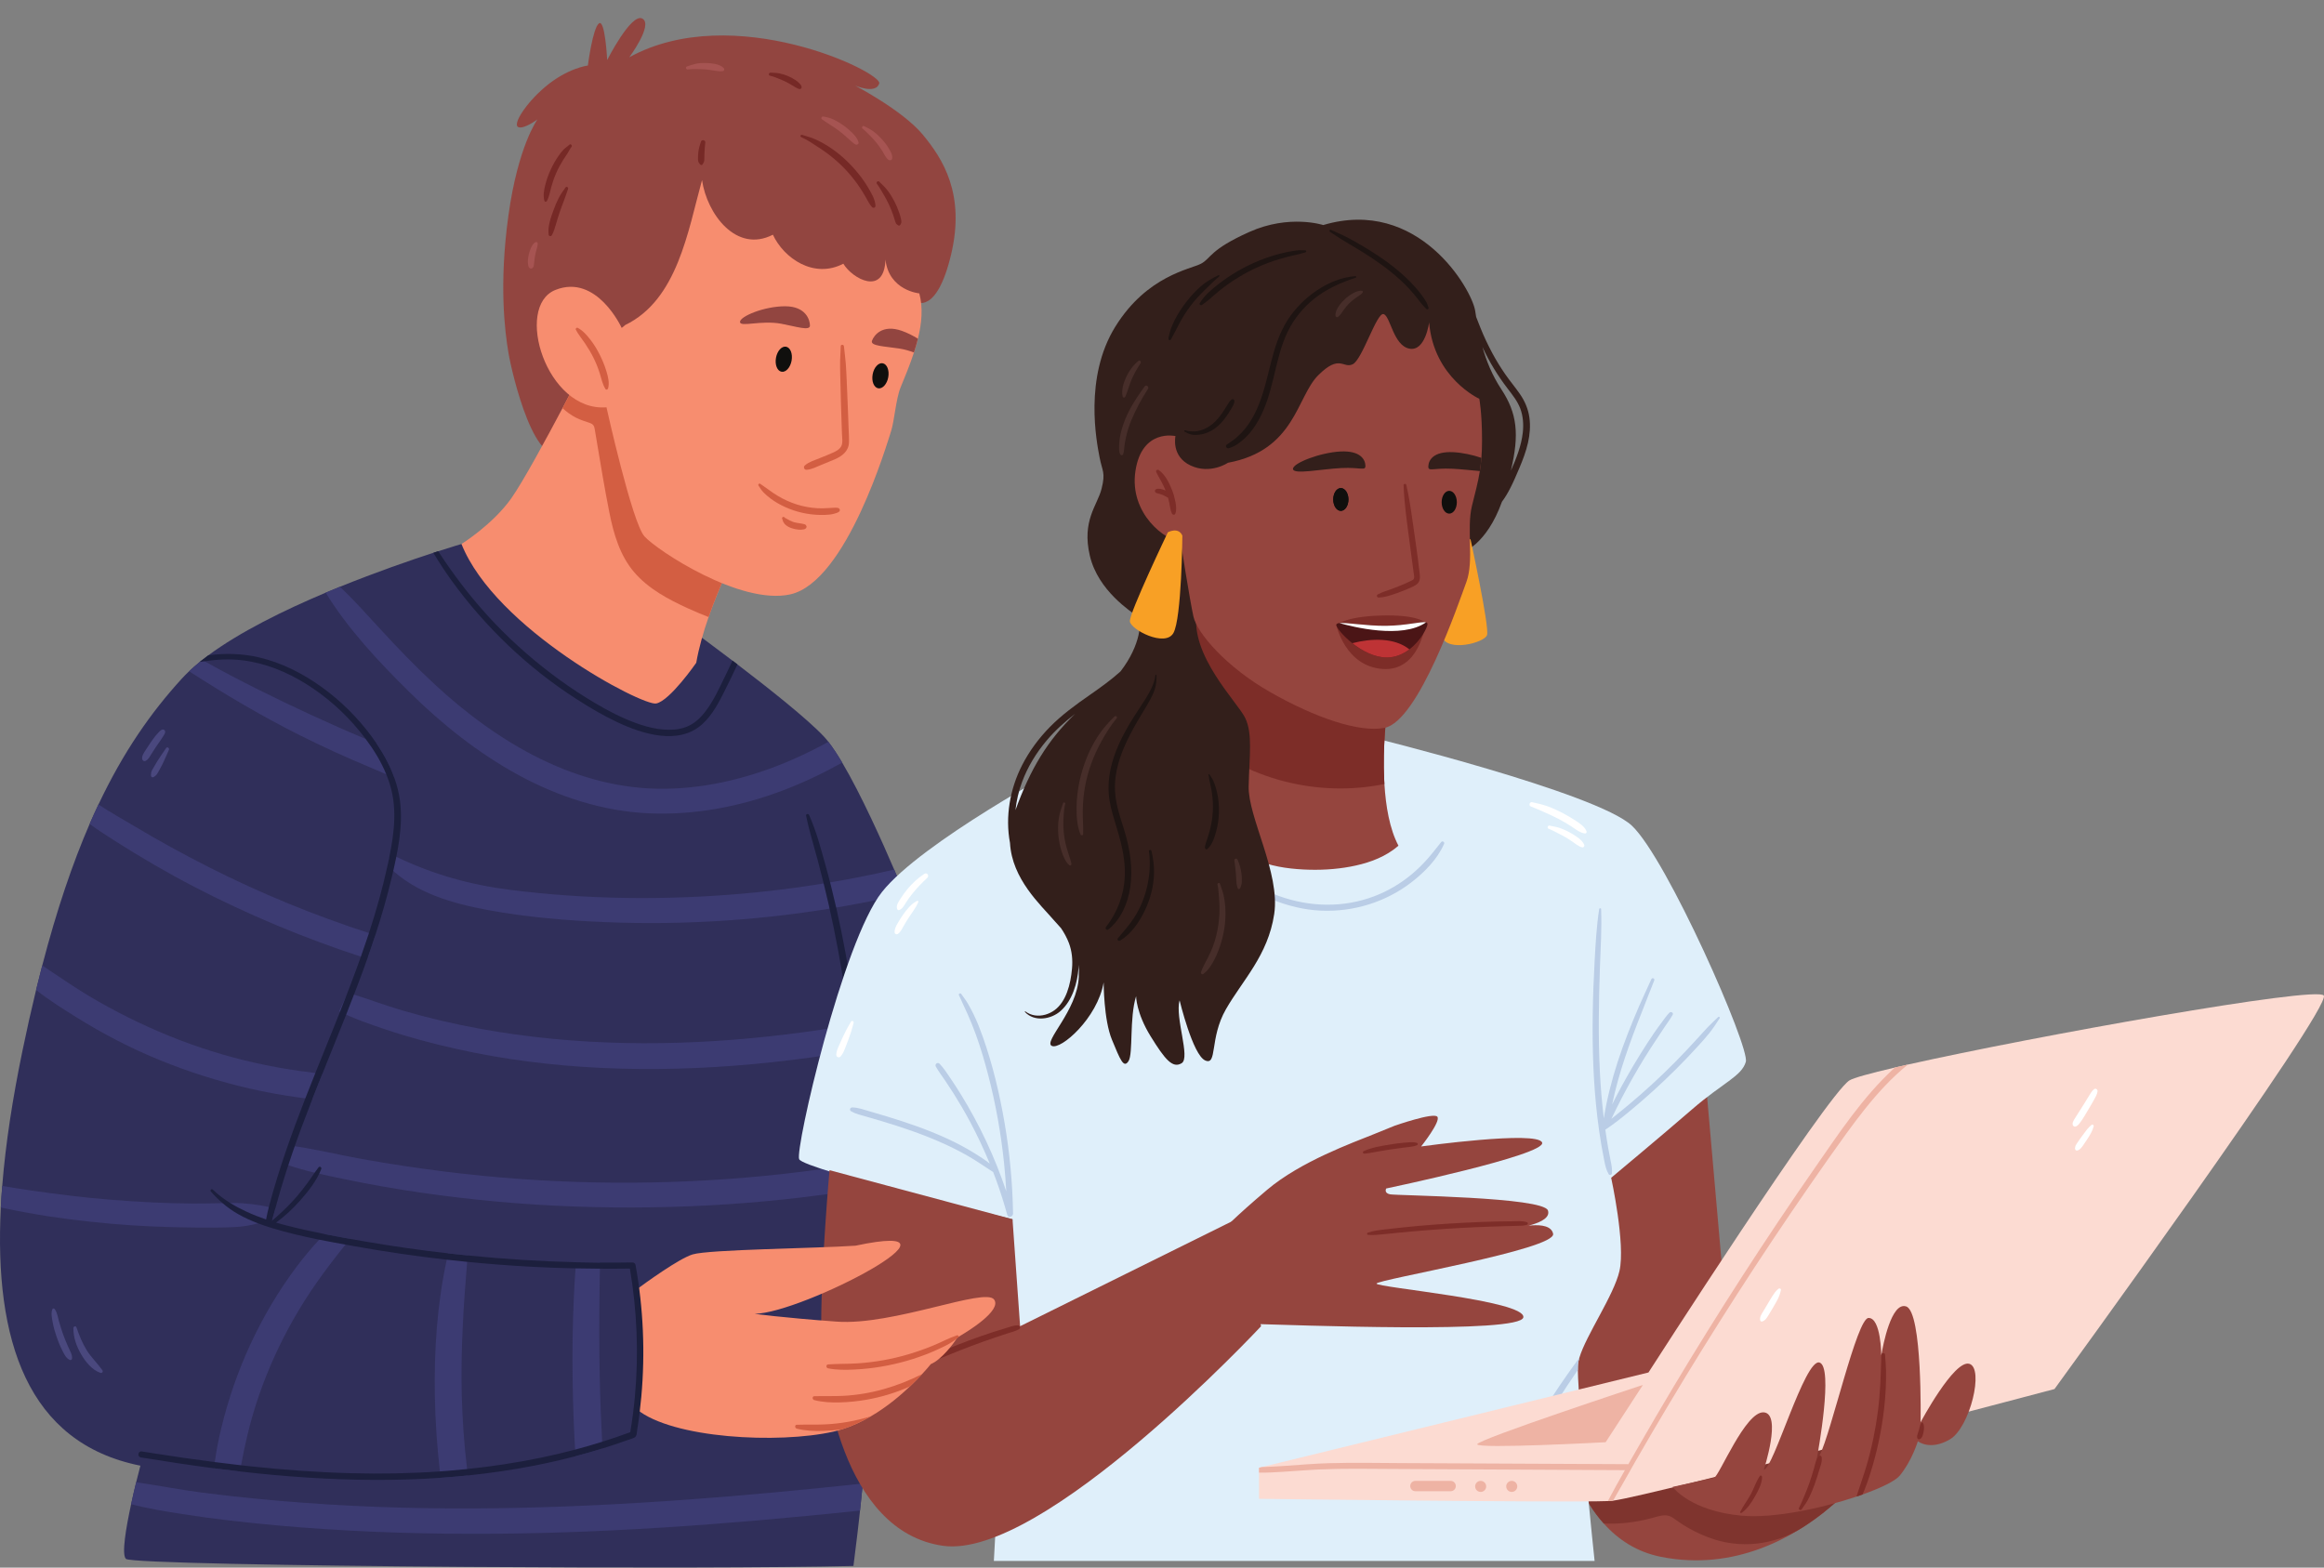 <?xml version="1.0" encoding="UTF-8"?>
<!DOCTYPE svg PUBLIC '-//W3C//DTD SVG 1.0//EN'
          'http://www.w3.org/TR/2001/REC-SVG-20010904/DTD/svg10.dtd'>
<svg height="1476.5" preserveAspectRatio="xMidYMid meet" version="1.0" viewBox="0.0 -17.0 2188.6 1476.5" width="2188.6" xmlns="http://www.w3.org/2000/svg" xmlns:xlink="http://www.w3.org/1999/xlink" zoomAndPan="magnify"
><rect x="0.0" y="-17.0" width="2188.6" height="1476.5" fill="#808080" stroke="none"/><defs
  ><clipPath id="a"
    ><path d="M 0 495 L 854 495 L 854 1459.441 L 0 1459.441 Z M 0 495"
    /></clipPath
    ><clipPath id="b"
    ><path d="M 1185 919 L 2188.559 919 L 2188.559 1398 L 1185 1398 Z M 1185 919"
    /></clipPath
  ></defs
  ><g
  ><g clip-path="url(#a)"
    ><path d="M 810.895 1396.371 C 815.605 1348.422 821.941 1300.672 828.09 1252.891 C 834.34 1204.309 840.363 1155.699 845.375 1106.969 C 848.762 1074.051 851.469 1041.07 853.641 1008.051 C 853.387 992.812 853.133 978.035 852.883 963.953 C 852.727 955.375 852.574 947.055 852.438 939.004 L 852.438 938.988 C 851.371 881.191 850.48 838.242 850.207 825.25 C 850.152 822.574 850.121 821.168 850.121 821.168 C 850.121 821.168 847.082 813.684 842.09 802.051 C 831.227 776.703 811.113 731.625 793.148 701.305 C 788.617 693.652 784.207 686.926 780.141 681.707 C 778.719 679.891 777.328 678.242 775.988 676.816 C 760.461 660.172 723.48 630.914 694.461 608.777 C 692.898 607.578 691.371 606.41 689.863 605.262 C 670.078 590.227 655.047 579.262 655.047 579.262 L 434.59 495.387 C 434.59 495.387 426.336 497.785 412.66 502.195 L 412.645 502.195 C 411.184 502.66 409.676 503.16 408.098 503.672 L 408.078 503.672 C 386.629 510.656 354.453 521.742 320.117 535.676 C 315.672 537.477 311.195 539.332 306.699 541.219 C 267.008 557.969 225.941 578.234 196.258 600.18 C 194.25 601.656 192.309 603.133 190.422 604.625 C 189.633 605.262 188.844 605.879 188.07 606.512 C 184.52 609.395 181.172 612.312 178.066 615.266 C 175.648 617.547 173.363 619.863 171.238 622.18 C 142.254 653.891 116.203 691.059 92.715 740.738 C 89.914 746.656 87.152 752.766 84.406 759.066 C 68.344 796.098 53.52 839.699 39.793 892.312 C 37.836 899.828 35.895 907.531 33.973 915.426 C 29.547 933.684 25.223 952.957 21.02 973.344 C 12.012 1017.012 5.301 1059.781 2.09 1100.031 C 1.543 1106.879 1.094 1113.66 0.77 1120.328 C -5.492 1244.898 25.41 1342.129 132.215 1363.488 C 132.215 1363.488 130.516 1369.82 128.234 1379.121 C 126.793 1385.078 125.094 1392.25 123.48 1399.75 C 118.641 1422.02 114.367 1447.078 118.574 1451.281 C 122.141 1454.852 273.664 1457.609 438.059 1458.801 C 441.266 1458.809 444.457 1458.828 447.668 1458.852 C 585.484 1459.809 730.457 1459.648 803.711 1457.949 C 806.316 1437.449 808.871 1416.941 810.895 1396.371" fill="#302f5a"
    /></g
    ><g
    ><path d="M 793.148 701.305 C 775.285 711.238 756.805 720.078 737.703 727.336 C 697.242 742.727 654.289 750.965 610.945 749.043 C 568.098 747.156 526.344 733.652 488.801 713.281 C 450.414 692.469 416.195 665.078 385.188 634.484 C 356.82 606.496 327.805 575.609 306.699 541.219 C 311.195 539.332 315.672 537.477 320.117 535.676 C 333.211 547.965 345.273 561.555 357.336 574.68 C 373.98 592.801 391.09 610.613 409.125 627.344 C 468.688 682.637 543.66 727.285 627.383 725.91 C 668.242 725.242 708.121 714.965 745.496 698.781 C 757.352 693.652 768.852 687.902 780.141 681.707 C 784.207 686.926 788.617 693.652 793.148 701.305" fill="#3c3b72"
    /></g
    ><g
    ><path d="M 850.121 821.168 C 850.121 821.168 847.082 813.684 842.09 802.051 C 830.73 804.66 819.336 807.129 807.891 809.379 C 771.457 816.48 734.668 821.633 697.688 824.84 C 625.531 831.066 552.152 830.246 480.27 821.113 C 442.641 816.344 407.512 806.527 373.312 790.039 C 370.238 788.559 367.645 789.742 366.238 791.867 C 366.008 793.832 365.746 795.793 365.508 797.758 C 365.812 798.613 366.289 799.434 367.016 800.145 C 391.641 824.344 426.543 834.055 459.645 840.195 C 495.836 846.891 533.09 849.996 569.812 851.523 C 646.121 854.664 722.777 849.465 797.938 835.992 C 815.438 832.852 832.891 829.316 850.207 825.25 C 850.152 822.574 850.121 821.168 850.121 821.168" fill="#3c3b72"
    /></g
    ><g
    ><path d="M 852.438 939.004 C 810.668 947.395 768.574 954.277 726.227 958.93 C 634.727 969 542.148 968.449 451.441 951.855 C 426.902 947.359 402.57 941.664 378.633 934.645 C 361.672 929.684 344.734 923.129 327.59 918.016 C 325.172 923.121 322.789 928.242 320.422 933.371 C 320.082 934.105 319.754 934.848 319.418 935.582 C 333.543 942.617 348.859 947.828 363.465 952.75 C 385.066 960.023 407.238 965.895 429.477 970.887 C 474.281 980.941 519.93 986.621 565.777 988.82 C 662.098 993.473 758.281 982.797 852.676 963.988 C 852.746 963.973 852.812 963.953 852.883 963.953 C 852.727 955.375 852.574 947.055 852.438 939.004" fill="#3c3b72"
    /></g
    ><g
    ><path d="M 854.617 1070.691 C 850.977 1071.41 847.324 1072.109 843.668 1072.801 C 796.77 1081.59 749.477 1088.18 701.941 1092.172 C 607.871 1100.078 513.062 1098.211 419.402 1086.559 C 393.098 1083.301 366.895 1079.27 340.812 1074.641 C 318.562 1070.68 295.949 1064.969 273.379 1062.039 C 271.832 1067.879 270.254 1073.711 268.703 1079.551 C 286.852 1085.949 306.418 1089.922 324.906 1093.738 C 348.789 1098.699 372.797 1102.922 396.941 1106.398 C 444.664 1113.281 492.781 1117.66 540.965 1119.391 C 637.336 1122.84 734.172 1116.711 829.148 1099.898 C 837.766 1098.371 846.379 1096.762 854.961 1095.039 C 854.84 1086.871 854.734 1078.75 854.617 1070.691" fill="#3c3b72"
    /></g
    ><g
    ><path d="M 809.902 1405.789 C 810.234 1402.648 810.582 1399.52 810.895 1396.371 C 811.418 1391.02 811.973 1385.672 812.535 1380.32 C 757.797 1386.18 702.973 1391.391 648.062 1395.391 C 528.387 1404.109 408.098 1407.371 288.301 1398.602 C 255.391 1396.199 222.492 1393.039 189.77 1388.781 C 169.352 1386.121 148.809 1382.059 128.234 1379.121 C 126.793 1385.078 125.094 1392.25 123.48 1399.75 C 139.406 1403.969 155.914 1406.578 171.734 1409.07 C 201.352 1413.719 231.246 1417.059 261.086 1419.762 C 320.992 1425.148 381.137 1427.512 441.266 1427.672 C 562.691 1427.988 683.875 1418.852 804.559 1406.359 C 806.344 1406.172 808.121 1405.98 809.902 1405.789" fill="#3c3b72"
    /></g
    ><g
    ><path d="M 694.461 608.777 C 690.859 616.672 687.051 624.48 683.188 632.184 C 677.387 643.82 671.383 655.848 661.688 664.77 C 639.188 685.484 604.766 674.312 580.555 662.848 C 567.598 656.707 555.191 649.344 543.129 641.59 C 531.578 634.191 520.406 626.215 509.633 617.754 C 488.129 600.852 468.344 581.922 450.359 561.348 C 441.422 551.121 432.961 540.465 425 529.449 C 418.977 521.109 413.414 512.461 408.098 503.672 C 409.676 503.16 411.184 502.66 412.645 502.195 L 412.66 502.195 C 426.75 523.836 442.414 544.48 459.832 563.543 C 477.766 583.125 497.586 601.105 518.727 617.188 C 529.262 625.199 540.176 632.734 551.398 639.754 C 563.375 647.234 575.715 654.305 588.688 659.949 C 601.625 665.594 615.973 670.363 630.23 670.363 C 637.148 670.383 644.133 669.164 650.258 665.816 C 655.609 662.918 660.039 658.609 663.762 653.84 C 672.121 643.199 677.715 630.363 683.633 618.301 C 685.746 613.977 687.82 609.637 689.863 605.262 C 691.371 606.41 692.898 607.578 694.461 608.777" fill="#1c1f3d"
    /></g
    ><g
    ><path d="M 807.312 957.68 C 806.965 954.133 806.605 950.582 806.207 947.039 C 805.395 939.816 804.488 932.605 803.488 925.406 C 801.488 911.012 799.188 896.656 796.59 882.355 C 791.395 853.781 785.074 825.344 777.262 797.363 C 772.867 781.637 768.645 765.484 761.91 750.566 C 761.277 749.168 758.816 749.57 759.148 751.25 C 761.938 765.395 766.375 779.219 770.059 793.148 C 773.742 807.082 777.258 821.059 780.438 835.117 C 786.852 863.469 792.211 892.059 796.332 920.836 C 797.477 928.844 798.539 936.863 799.531 944.891 C 800.023 948.84 800.508 952.785 800.969 956.734 C 801.453 960.902 801.598 965.184 802.902 969.184 C 803.688 971.586 807.488 971.113 807.793 968.652 C 808.242 964.988 807.672 961.34 807.312 957.68" fill="#1c1f3d"
    /></g
    ><g
    ><path d="M 553.598 44.75 C 553.598 44.75 534.523 46.91 513.062 65.121 C 495.152 80.32 482.719 100.02 487.922 102.621 C 493.121 105.219 506.129 95.469 506.129 95.469 C 506.129 95.469 487.922 120.18 478.816 185.852 C 469.715 251.531 475.566 295.75 478.816 315.262 C 482.066 334.77 504.828 431.66 532.141 406.301 L 862.477 267.141 C 862.477 267.141 881.984 280.141 895.641 222.922 C 909.297 165.699 887.84 132.531 868.98 109.77 C 850.121 87.012 805.254 63.602 805.254 63.602 C 805.254 63.602 824.762 72.059 828.012 61.648 C 831.266 51.25 690.805 -17.031 592.613 36.941 C 592.613 36.941 615.375 6.379 604.969 0.531 C 594.566 -5.328 571.805 39.539 571.805 39.539 C 571.805 39.539 569.855 0.531 564.004 5.078 C 558.148 9.629 553.598 44.75 553.598 44.75" fill="#924540"
    /></g
    ><g
    ><path d="M 536.281 119.25 C 534.434 120.98 532.27 122.25 530.492 124.121 C 528.785 125.922 527.305 127.91 525.895 129.949 C 522.988 134.141 520.504 138.609 518.406 143.25 C 516.355 147.801 514.652 152.531 513.453 157.371 C 512.309 162 511.301 167.559 512.727 172.23 C 513.07 173.359 514.594 173.172 515.07 172.289 C 517.234 168.301 517.969 163.34 519.199 158.988 C 520.48 154.48 521.992 150.039 523.895 145.738 C 525.754 141.551 527.945 137.488 530.383 133.602 C 531.637 131.602 532.988 129.66 534.297 127.699 C 535.648 125.66 536.703 123.172 538.215 121.301 C 539.191 120.09 537.492 118.109 536.281 119.25" fill="#762926"
    /></g
    ><g
    ><path d="M 532.621 159.52 C 530.191 162.859 527.855 166.102 526 169.82 C 524.246 173.328 522.727 176.941 521.379 180.629 C 518.75 187.809 515.637 196.27 516.684 204.02 C 516.906 205.66 518.969 205.84 519.723 204.5 C 521.609 201.16 522.637 197.328 523.727 193.66 C 524.809 190.02 525.887 186.391 527.113 182.801 C 528.34 179.211 529.668 175.648 531.043 172.109 C 532.473 168.43 533.594 164.66 534.969 160.98 C 535.492 159.578 533.602 158.16 532.621 159.52" fill="#762926"
    /></g
    ><g
    ><path d="M 664.203 117.449 C 664.344 116.41 663.73 115.379 662.707 115.102 C 661.77 114.828 660.512 115.219 660.156 116.238 C 659.004 119.551 658.059 122.898 657.641 126.391 C 657.426 128.16 657.375 129.949 657.336 131.73 C 657.305 133.34 657.316 135.68 658.602 136.852 C 658.703 137.051 658.797 137.25 658.926 137.441 C 659.125 137.711 659.418 137.898 659.66 138.129 C 660.176 138.621 661.148 138.48 661.566 137.941 C 661.938 137.449 662.156 136.969 662.418 136.461 C 663.375 135.23 663.312 133.449 663.309 131.82 C 663.309 130.23 663.352 128.879 663.422 127.301 C 663.562 124.02 663.766 120.711 664.203 117.449" fill="#762926"
    /></g
    ><g
    ><path d="M 817 158.809 C 813.707 153.32 809.871 148.16 805.688 143.32 C 797.168 133.449 787.25 124.828 775.922 118.34 C 772.73 116.512 769.449 114.828 766.031 113.461 C 762.574 112.078 758.957 111.23 755.449 110.012 C 754.055 109.52 753.086 111.531 754.484 112.129 C 760.086 114.539 765.352 118.289 770.484 121.559 C 775.68 124.871 780.695 128.539 785.41 132.5 C 795.012 140.57 803.164 149.77 810.102 160.211 C 812.02 163.102 813.801 166.07 815.523 169.078 C 817.238 172.059 818.824 175.48 821.18 178.012 C 822.402 179.328 824.559 178.66 824.469 176.738 C 824.18 170.48 820.133 164.031 817 158.809" fill="#762926"
    /></g
    ><g
    ><path d="M 848.52 189.359 C 848.117 187.379 847.539 185.449 846.887 183.539 C 845.613 179.809 844.102 176.141 842.27 172.641 C 840.477 169.211 838.5 165.891 836.164 162.789 C 833.742 159.578 830.844 156.852 827.961 154.059 C 826.723 152.859 824.785 154.762 825.793 156.102 C 828.035 159.09 829.871 162.371 831.77 165.578 C 833.656 168.77 835.453 172.02 837.02 175.391 C 838.555 178.672 839.953 182.012 841.105 185.449 C 841.699 187.211 842.215 189 842.805 190.77 C 843.105 191.672 843.383 192.711 843.867 193.531 C 844.348 194.34 845.09 194.629 845.789 195.211 C 846.473 195.781 847.484 195.5 847.859 194.73 C 848.277 193.871 848.816 193.289 848.879 192.309 C 848.941 191.34 848.711 190.309 848.52 189.359" fill="#762926"
    /></g
    ><g
    ><path d="M 754.859 64.488 C 754.426 63.039 753.578 62.219 752.523 61.199 C 751.504 60.219 750.508 59.32 749.309 58.539 C 746.941 56.988 744.484 55.641 741.871 54.551 C 739.371 53.512 736.742 52.68 734.086 52.141 C 731.336 51.578 728.52 51.602 725.73 51.43 C 723.848 51.32 723.348 54 725.266 54.371 C 727.77 54.859 730.09 55.828 732.465 56.75 C 734.848 57.672 737.203 58.648 739.5 59.77 C 741.641 60.82 743.742 61.98 745.762 63.238 C 746.926 63.969 748.09 64.68 749.301 65.328 C 750.562 65.988 751.484 66.672 752.949 66.859 C 754.34 67.051 755.242 65.77 754.859 64.488" fill="#762926"
    /></g
    ><g
    ><path d="M 808.527 117.211 C 807.797 113.738 805.137 110.691 802.68 108.199 C 800.203 105.691 797.508 103.43 794.656 101.359 C 791.785 99.281 788.777 97.449 785.605 95.859 C 782.266 94.191 778.941 93.359 775.289 92.73 C 773.895 92.488 772.797 94.551 774.094 95.398 C 776.898 97.23 779.566 99.219 782.441 100.969 C 785.207 102.648 787.895 104.52 790.477 106.469 C 793.074 108.43 795.566 110.551 797.938 112.781 C 799.184 113.949 800.457 115.09 801.77 116.172 C 803.141 117.301 804.184 118.422 805.848 119.16 C 807.074 119.699 808.84 118.68 808.527 117.211" fill="#a65452"
    /></g
    ><g
    ><path d="M 681.535 47.09 C 679.465 44.98 676.328 43.84 673.48 43.262 C 670.539 42.648 667.555 42.398 664.559 42.328 C 661.516 42.25 658.414 42.422 655.434 43.039 C 652.496 43.648 649.773 44.66 646.93 45.59 C 645.352 46.109 645.98 48.691 647.633 48.43 C 650.332 48.012 653.172 48.039 655.902 48.078 C 658.68 48.109 661.434 48.148 664.203 48.371 C 666.984 48.578 669.75 48.98 672.492 49.488 C 675.105 49.969 678.035 50.398 680.684 49.98 C 682.164 49.738 682.516 48.078 681.535 47.09" fill="#a65452"
    /></g
    ><g
    ><path d="M 836.676 122.27 C 834.887 119.328 832.754 116.539 830.422 114.012 C 828.059 111.441 825.562 109.051 822.766 106.961 C 819.98 104.879 816.879 103.32 813.777 101.762 C 812.34 101.039 811.023 103.172 812.289 104.148 C 814.848 106.141 817.07 108.48 819.355 110.762 C 821.57 112.98 823.691 115.309 825.633 117.77 C 827.594 120.25 829.395 122.809 831.062 125.488 C 832.77 128.23 834.062 131.66 836.77 133.551 C 838.02 134.43 839.961 133.941 840.184 132.25 C 840.66 128.59 838.512 125.281 836.676 122.27" fill="#a65452"
    /></g
    ><g
    ><path d="M 504.07 211.16 C 502.164 212.359 501.109 214.289 500.141 216.27 C 499.16 218.281 498.523 220.48 497.977 222.641 C 497.473 224.609 497.223 226.691 497.125 228.719 C 497.055 230.121 497.145 231.359 497.426 232.719 C 497.52 233.191 497.559 233.68 497.754 234.141 C 497.902 234.48 498.094 234.801 498.352 235.078 C 498.477 235.25 498.637 235.379 498.832 235.469 C 499.137 235.648 499.191 235.68 499 235.59 C 499.809 236.238 500.863 236.039 501.547 235.328 C 501.812 235.059 502.242 234.641 502.449 234.109 C 502.676 233.531 502.703 232.922 502.812 232.32 C 502.996 231.309 503.102 230.309 503.18 229.289 C 503.328 227.371 503.629 225.48 503.957 223.59 C 504.285 221.699 504.797 219.859 505.273 218.012 C 505.785 216.031 506.422 214.238 506.359 212.172 C 506.324 211 504.914 210.629 504.07 211.16" fill="#a65452"
    /></g
    ><g
    ><path d="M 1745.539 1381.059 C 1745.539 1381.059 1711.762 1421.949 1656.809 1441.93 C 1630.352 1451.539 1599 1456.309 1564.129 1449.34 C 1541.648 1444.852 1524.059 1433.328 1510.301 1417.941 C 1500.352 1406.84 1492.398 1393.711 1486.031 1379.738 C 1459.129 1320.621 1460.719 1246.441 1460.719 1246.441 L 1476.34 1012.352 L 1605.09 986.984 L 1624.602 1209.379 L 1677.641 1284.672 L 1745.539 1381.059" fill="#95453e"
    /></g
    ><g
    ><path d="M 1677.641 1284.672 C 1671.172 1288.23 1664.77 1291.922 1658.461 1295.73 C 1642.77 1305.18 1627.672 1315.559 1612.301 1325.5 C 1596.82 1335.5 1580.98 1344.84 1564.16 1352.441 C 1547.328 1360.039 1529.859 1366.199 1512.25 1371.781 C 1503.559 1374.52 1494.809 1377.129 1486.051 1379.711 C 1486.039 1379.719 1486.039 1379.73 1486.031 1379.738 C 1492.398 1393.711 1500.352 1406.84 1510.301 1417.941 C 1522.91 1418.57 1535.59 1417.34 1547.961 1414.68 C 1552.379 1413.738 1556.68 1412.52 1561.02 1411.328 C 1566.031 1409.961 1570.648 1409.5 1575.199 1412.43 C 1578.609 1414.629 1581.789 1417.18 1585.25 1419.328 C 1588.699 1421.469 1592.238 1423.48 1595.879 1425.32 C 1600.02 1427.398 1604.25 1429.262 1608.539 1430.91 C 1638 1442.281 1671 1438.602 1697.629 1421.641 C 1728 1402.301 1745.539 1381.059 1745.539 1381.059 L 1677.641 1284.672" fill="#7f342e"
    /></g
    ><g
    ><path d="M 1644.109 983.09 C 1640.199 996.746 1622.641 1002.602 1593.391 1027.961 C 1564.129 1053.32 1517.301 1092.328 1517.301 1092.328 C 1517.301 1092.328 1530.961 1154.762 1525.109 1180.121 C 1519.801 1203.129 1493.641 1240.57 1487.34 1261.891 C 1486.699 1264.078 1486.27 1266.09 1486.09 1267.91 C 1485.969 1269.148 1485.91 1270.949 1485.93 1273.262 C 1486.289 1307.672 1501.699 1453.238 1501.699 1453.238 L 935.953 1453.238 L 953.508 1131.352 C 953.508 1131.352 756.477 1084.539 752.582 1074.77 C 748.688 1065.031 793.543 869.934 830.609 823.121 C 867.676 776.293 1002.289 704.117 1002.289 704.117 L 1097.879 676.816 L 1289.051 676.816 C 1289.051 676.816 1503.641 729.48 1536.809 760.695 C 1569.98 791.91 1648.012 969.43 1644.109 983.09" fill="#dfeffa"
    /></g
    ><g
    ><path d="M 946.133 1041.102 C 941.414 1013.512 934.883 985.852 925.5 959.457 C 922.98 952.367 920.27 945.309 916.957 938.555 C 915.324 935.23 913.613 931.953 911.77 928.742 C 909.828 925.367 907.492 922.328 905.246 919.156 C 904.445 918.02 902.379 919.055 903.055 920.352 C 904.598 923.332 905.773 926.441 907.234 929.461 C 908.641 932.367 909.988 935.309 911.281 938.266 C 913.98 944.441 916.543 950.695 918.855 957.027 C 923.48 969.684 927.27 982.645 930.656 995.684 C 937.746 1022.969 942.715 1050.852 945.598 1078.891 C 946.488 1087.59 947.156 1096.32 947.637 1105.051 C 936.953 1073.07 922.488 1042.289 904.801 1013.641 C 901.758 1008.711 898.613 1003.84 895.375 999.035 C 892.133 994.23 888.969 989.336 885.02 985.082 C 883.047 982.953 879.93 985.184 881.375 987.727 C 883.875 992.121 886.91 996.141 889.758 1000.32 C 892.594 1004.48 895.355 1008.691 898.047 1012.949 C 903.5 1021.602 908.66 1030.43 913.48 1039.449 C 920.352 1052.301 926.562 1065.512 932.109 1078.98 C 927.582 1075.441 922.746 1072.27 917.859 1069.262 C 909.371 1064.031 900.543 1059.34 891.473 1055.191 C 873.367 1046.898 854.488 1040.422 835.453 1034.621 C 830.086 1032.98 824.699 1031.391 819.305 1029.84 C 813.887 1028.27 808.375 1026.199 802.703 1026.059 C 800.523 1026 799.617 1028.602 801.598 1029.75 C 805.914 1032.25 810.84 1033.301 815.605 1034.672 C 820.395 1036.039 825.176 1037.43 829.945 1038.859 C 839.277 1041.66 848.57 1044.609 857.762 1047.84 C 876.188 1054.32 894.305 1061.941 911.293 1071.621 C 919.562 1076.328 927.305 1081.82 935.297 1086.949 C 936.324 1089.602 937.336 1092.25 938.312 1094.922 C 942.211 1105.578 945.555 1116.398 948.609 1127.328 C 949.523 1130.609 954.078 1128.949 954.031 1125.988 C 953.555 1097.539 950.926 1069.141 946.133 1041.102" fill="#bacde6"
    /></g
    ><g
    ><path d="M 1357.238 776.105 C 1352.949 781.383 1348.879 786.824 1344.359 791.93 C 1339.852 797.027 1334.98 801.824 1329.77 806.199 C 1319.102 815.145 1307.02 822.309 1293.988 827.234 C 1265.012 838.191 1233.41 837.391 1204.43 826.945 C 1188.059 821.047 1172.77 812.805 1157.102 805.316 C 1155.852 804.723 1154.609 806.609 1155.789 807.418 C 1181.789 825.094 1212.148 839.312 1243.988 840.719 C 1274.629 842.074 1305.16 832.648 1329.43 813.852 C 1341.699 804.352 1353.66 792.188 1359.969 777.805 C 1360.711 776.133 1358.422 774.66 1357.238 776.105" fill="#bacde6"
    /></g
    ><g
    ><path d="M 1617.988 940.973 C 1614.48 944.379 1610.891 947.688 1607.531 951.25 C 1604.102 954.883 1600.789 958.613 1597.422 962.305 C 1590.859 969.484 1584.219 976.578 1577.379 983.492 C 1563.59 997.426 1549.129 1010.691 1534.109 1023.289 C 1528.648 1027.871 1523.051 1032.289 1517.52 1036.789 C 1530.012 1010.5 1544.379 985.113 1560.602 960.941 C 1563.09 957.223 1565.512 953.453 1568.02 949.75 C 1570.48 946.121 1573.129 942.617 1575.23 938.766 C 1576.281 936.82 1573.488 935.441 1572.129 936.844 C 1569.379 939.672 1567.129 942.922 1564.801 946.098 C 1562.469 949.27 1560.109 952.422 1557.879 955.668 C 1553.41 962.164 1549.148 968.812 1544.988 975.504 C 1536.672 988.867 1528.871 1002.539 1521.629 1016.52 C 1520.449 1018.781 1519.328 1021.07 1518.18 1023.352 C 1524.449 993.238 1535.059 964.133 1546.441 935.605 C 1550.309 925.906 1553.922 916.102 1557.871 906.438 C 1558.59 904.668 1555.941 903.449 1555.16 905.207 C 1551.359 913.758 1547.309 922.191 1543.559 930.77 C 1539.809 939.348 1536.289 948.035 1532.879 956.758 C 1526.102 974.09 1520.219 991.863 1515.738 1009.93 C 1513.57 1018.66 1511.789 1027.48 1510.379 1036.359 C 1508.602 1021.641 1507.371 1006.859 1506.641 992.055 C 1505.02 959.461 1505.602 926.801 1506.719 894.195 C 1507.359 875.891 1508.559 857.547 1507.828 839.234 C 1507.789 838.195 1506.172 838.195 1506.02 839.195 C 1503.5 855.484 1502.621 871.965 1501.719 888.414 C 1500.82 904.762 1500.191 921.117 1499.949 937.488 C 1499.469 970.133 1500.449 1002.84 1504.301 1035.281 C 1505.379 1044.379 1506.68 1053.449 1508.238 1062.488 C 1509.031 1067.078 1509.891 1071.648 1510.809 1076.219 C 1511.73 1080.711 1512.59 1085 1514.969 1088.961 C 1515.719 1090.199 1517.898 1089.648 1518.031 1088.219 C 1518.398 1084.121 1517.629 1080.371 1516.809 1076.371 C 1515.988 1072.34 1515.219 1068.301 1514.5 1064.262 C 1513.488 1058.531 1512.609 1052.789 1511.789 1047.031 C 1519.871 1041.738 1527.398 1035.648 1534.852 1029.512 C 1542.352 1023.328 1549.711 1016.969 1556.898 1010.43 C 1571.449 997.203 1585.441 983.328 1598.672 968.777 C 1602.449 964.629 1606.27 960.449 1609.762 956.055 C 1613.289 951.613 1616.359 946.91 1619.43 942.145 C 1620.07 941.141 1618.852 940.141 1617.988 940.973" fill="#bacde6"
    /></g
    ><g
    ><path d="M 1487.34 1261.891 C 1486.699 1264.078 1486.27 1266.09 1486.09 1267.91 C 1485.969 1269.148 1485.91 1270.949 1485.93 1273.262 C 1478.672 1283.898 1471.531 1294.609 1464.641 1305.512 C 1459.828 1313.09 1455.129 1320.738 1450.43 1328.398 C 1448.109 1332.191 1445.641 1335.879 1443.32 1339.66 C 1442.09 1341.68 1440.578 1343.43 1439.27 1345.422 C 1438.109 1347.191 1436.941 1348.961 1435.578 1350.59 C 1434.59 1351.77 1432.98 1350.551 1433.398 1349.23 C 1434.262 1346.691 1435.5 1344.34 1436.648 1341.898 C 1437.68 1339.711 1438.551 1337.539 1439.699 1335.379 C 1442.121 1330.922 1444.52 1326.461 1447.129 1322.078 C 1456.211 1306.91 1465.852 1292.07 1476.012 1277.609 C 1479.738 1272.32 1483.48 1267.07 1487.34 1261.891" fill="#bacde6"
    /></g
    ><g
    ><path d="M 1316.961 779.52 C 1315.359 780.926 1313.711 782.266 1312.012 783.484 C 1300.191 792.012 1285.969 796.594 1271.77 799.254 C 1257.238 801.98 1242.379 802.703 1227.621 801.965 C 1211.891 801.156 1195.859 798.738 1181.379 792.219 C 1172.559 788.238 1164.441 782.867 1157.301 776.328 L 1124.922 674.328 L 1106.828 617.359 L 1101.141 599.426 L 1115.961 478.449 L 1117.391 466.777 L 1277.012 626.402 L 1305.961 655.352 C 1305.961 655.352 1301.922 685.242 1303.57 718.156 C 1303.621 719.254 1303.691 720.352 1303.762 721.449 C 1305.012 742.16 1308.621 763.73 1316.961 779.52" fill="#95453e"
    /></g
    ><g
    ><path d="M 1305.961 655.352 L 1277.012 626.402 C 1217.461 620.102 1159.809 588.426 1112.48 552.633 C 1110.75 551.379 1108.57 552.648 1108.629 554.723 C 1109.34 575.609 1108.719 596.543 1106.828 617.359 L 1124.922 674.328 C 1172.969 717.125 1241.059 734.34 1303.762 721.449 C 1303.691 720.352 1303.621 719.254 1303.57 718.156 C 1301.922 685.242 1305.961 655.352 1305.961 655.352" fill="#7d2d28"
    /></g
    ><g
    ><path d="M 1434.09 390.281 C 1432.73 402.781 1428 414.781 1422.84 426.301 C 1431.031 391.879 1428.699 372.18 1413.91 349.719 C 1405.039 336.25 1399.66 322.629 1396.078 309.828 C 1396.199 310.078 1396.301 310.328 1396.422 310.57 C 1402.711 324.18 1410.66 337.059 1419.77 348.961 C 1424.281 354.859 1429.039 360.73 1431.691 367.762 C 1434.379 374.898 1434.91 382.73 1434.09 390.281 Z M 956.301 746.035 C 957.27 737.008 959.344 728.094 962.492 719.598 C 967.785 705.324 975.777 692.211 985.566 680.582 C 993.57 671.07 1002.73 662.863 1012.5 655.32 C 986.434 680.387 970.27 707.414 956.301 746.035 Z M 1440.262 376.07 C 1439.121 368.121 1436.031 360.898 1431.488 354.301 C 1427.059 347.852 1421.961 341.871 1417.5 335.43 C 1413.141 329.109 1409.09 322.551 1405.461 315.789 C 1401.301 308.012 1397.488 300.07 1394.238 291.879 C 1392.871 288.441 1391.488 284.98 1390.148 281.5 C 1389.82 279.48 1389.5 277.488 1389.199 275.59 C 1385.949 255.43 1335.879 168.301 1246.141 194.961 C 1246.141 194.961 1214.281 184.551 1176.559 201.461 C 1138.84 218.371 1140.789 226.172 1131.039 231.371 C 1121.289 236.578 1080.32 242.43 1050.41 290.551 C 1020.488 338.672 1032.852 399.789 1035.449 413.449 C 1038.051 427.102 1041.301 427.762 1037.398 443.359 C 1033.5 458.969 1018.539 473.273 1026.352 506.438 C 1034.148 539.602 1065.359 559.109 1071.219 563.66 C 1075.738 567.184 1074.422 590.547 1055.238 615.391 C 1046.148 623.609 1035.941 630.836 1026.121 637.688 C 1012.98 646.848 1000.039 656.199 988.777 667.66 C 978.344 678.277 969.371 690.387 962.582 703.645 C 951.113 726.043 946.492 752.223 951.148 776.918 C 953.035 811.035 980.145 835.328 992.531 849.781 C 994.93 852.578 997.172 855.02 999.25 857.27 C 1002.191 861.652 1004.75 866.254 1006.629 871.223 C 1009.531 878.898 1010.289 887.094 1009.559 895.234 C 1008.891 902.797 1007.559 910.48 1004.871 917.609 C 1002.43 924.082 998.719 930.391 993.031 934.516 C 987.797 938.316 981.098 940.324 974.641 939.383 C 971.398 938.91 968.293 937.613 965.668 935.652 C 965.379 935.438 964.914 935.816 965.184 936.109 C 974.027 945.758 989.941 943.188 998.918 935.125 C 1009.98 925.188 1014.602 908.949 1015.73 894.57 C 1015.809 893.598 1015.859 892.621 1015.898 891.648 C 1016.102 895.02 1016.121 898.793 1015.941 903.105 C 1014.641 934.969 982.129 964.23 990.582 968.133 C 999.035 972.035 1033.5 942.121 1039.352 908.309 C 1039.352 908.309 1039.352 943.422 1047.16 962.281 C 1054.961 981.137 1058.211 989.59 1062.762 982.438 C 1067.309 975.285 1063.41 942.121 1069.91 921.312 C 1069.91 921.312 1069.91 936.918 1083.57 959.027 C 1097.23 981.137 1104.379 989.59 1112.828 984.391 C 1121.289 979.188 1106.328 941.473 1110.879 925.215 C 1110.879 925.215 1123.238 976.586 1134.941 981.789 C 1146.648 986.988 1138.84 960.98 1154.449 933.668 C 1170.059 906.355 1194.121 882.945 1199.969 843.93 C 1205.82 804.914 1175.262 752.891 1175.91 723.629 C 1176.559 694.367 1179.809 674.211 1172.66 659.254 C 1165.5 644.297 1119.988 600.078 1127.141 559.109 L 1377.488 503.188 C 1377.488 503.188 1399.871 496.297 1414.441 455.57 C 1417.309 451.77 1419.75 447.629 1421.941 443.422 C 1425.191 437.16 1427.961 430.641 1430.711 424.148 C 1434.031 416.309 1437.09 408.32 1438.969 400 C 1440.738 392.211 1441.398 384.012 1440.262 376.07" fill="#331f1b"
    /></g
    ><g
    ><path d="M 1345.25 272.738 C 1344.621 271.012 1344.191 269.121 1343.25 267.531 C 1342.281 265.871 1341.211 264.27 1340.121 262.699 C 1337.871 259.48 1335.391 256.441 1332.789 253.5 C 1327.648 247.691 1322 242.34 1316.039 237.379 C 1304.09 227.43 1290.93 219.078 1277.461 211.359 C 1273.68 209.191 1269.828 207.129 1265.93 205.18 C 1261.84 203.141 1257.602 201.5 1253.488 199.512 C 1252.219 198.891 1251.461 200.77 1252.609 201.461 C 1255.961 203.48 1259.102 205.828 1262.449 207.879 C 1265.699 209.859 1268.93 211.859 1272.211 213.789 C 1278.859 217.711 1285.461 221.699 1291.891 225.988 C 1304.309 234.289 1316.219 243.449 1326.469 254.371 C 1329.391 257.48 1332.109 260.75 1334.789 264.07 C 1336.07 265.641 1337.301 267.262 1338.512 268.879 C 1339.91 270.738 1341.57 272.191 1343.129 273.898 C 1344.02 274.879 1345.762 274.129 1345.25 272.738" fill="#1e1412"
    /></g
    ><g
    ><path d="M 1276.512 243.141 C 1263.41 243.961 1250.949 249.289 1240.141 256.531 C 1229.211 263.852 1219.672 273.41 1212.57 284.488 C 1196.078 310.238 1195.898 341.82 1183.309 369.129 C 1180.281 375.699 1176.59 382 1171.922 387.551 C 1169.57 390.328 1167.012 392.879 1164.262 395.262 C 1161.461 397.68 1158.352 399.559 1155.359 401.719 C 1153.441 403.109 1155.172 405.719 1157.238 405.148 C 1163.328 403.469 1168.852 399.141 1173.309 394.781 C 1177.969 390.238 1181.789 384.789 1185 379.148 C 1192 366.852 1195.852 353.148 1199.172 339.48 C 1202.871 324.262 1206.059 308.75 1213.07 294.621 C 1218.871 282.93 1227.379 272.602 1237.539 264.449 C 1249.191 255.109 1262.762 249.121 1276.852 244.5 C 1277.641 244.25 1277.289 243.09 1276.512 243.141" fill="#1e1412"
    /></g
    ><g
    ><path d="M 1159.98 359.23 C 1158.109 360.441 1156.949 362.672 1155.789 364.52 C 1154.43 366.691 1153.129 368.891 1151.691 371.012 C 1148.949 375.07 1145.82 379.012 1142.039 382.16 C 1138.609 385.012 1134.672 387.219 1130.371 388.449 C 1128.109 389.09 1125.719 389.43 1123.371 389.352 C 1121.109 389.281 1118.32 389.09 1116.199 388.262 C 1115.359 387.93 1114.852 389.09 1115.629 389.531 C 1117.898 390.809 1119.82 391.93 1122.461 392.359 C 1124.711 392.719 1127.078 392.711 1129.352 392.449 C 1134.391 391.859 1139.359 389.898 1143.512 386.98 C 1147.949 383.871 1151.641 379.781 1154.781 375.391 C 1156.379 373.148 1157.871 370.84 1159.25 368.461 C 1160.559 366.211 1162.41 363.441 1162.488 360.77 C 1162.539 359.398 1161.219 358.422 1159.98 359.23" fill="#1e1412"
    /></g
    ><g
    ><path d="M 1229.129 218.77 C 1227.262 218.852 1225.41 218.641 1223.551 218.68 C 1221.73 218.719 1219.859 219.078 1218.059 219.34 C 1214.309 219.879 1210.578 220.699 1206.898 221.59 C 1199.648 223.352 1192.5 225.699 1185.602 228.531 C 1171.82 234.148 1158.82 241.672 1147.109 250.852 C 1140.73 255.852 1133.98 261.52 1129.859 268.578 C 1129.121 269.84 1130.871 270.949 1131.91 270.25 C 1137.789 266.352 1142.922 261.211 1148.41 256.762 C 1154.07 252.191 1160.039 248.039 1166.238 244.238 C 1178.43 236.77 1191.648 230.93 1205.359 226.891 C 1209.27 225.738 1213.199 224.711 1217.172 223.781 C 1219.199 223.309 1221.238 222.852 1223.27 222.391 C 1225.34 221.941 1227.25 221.09 1229.352 220.68 C 1230.559 220.449 1230.379 218.711 1229.129 218.77" fill="#1e1412"
    /></g
    ><g
    ><path d="M 1147.52 242.172 C 1141.48 245.109 1135.969 248.23 1130.871 252.66 C 1125.898 256.988 1121.41 261.949 1117.352 267.141 C 1113.289 272.352 1109.648 277.961 1106.578 283.809 C 1105.02 286.781 1103.672 289.871 1102.52 293.031 C 1102 294.488 1101.738 295.98 1101.32 297.461 C 1100.871 299.059 1100.379 300.66 1100.371 302.32 C 1100.359 303.391 1101.941 303.75 1102.531 302.961 C 1103.398 301.801 1103.961 300.441 1104.59 299.141 C 1105.289 297.719 1106.148 296.41 1106.852 295 C 1108.238 292.18 1109.691 289.398 1111.191 286.629 C 1114.238 281.012 1117.672 275.66 1121.559 270.578 C 1125.379 265.578 1129.66 261.02 1134.129 256.602 C 1138.672 252.121 1143.289 247.449 1148.172 243.359 C 1148.73 242.891 1148.27 241.809 1147.52 242.172" fill="#1e1412"
    /></g
    ><g
    ><path d="M 1088.09 618.871 C 1087.238 626.871 1082.852 634.75 1078.648 641.473 C 1074.289 648.441 1069.578 655.172 1065.309 662.203 C 1056.789 676.234 1049.309 691.23 1045.852 707.383 C 1044.16 715.273 1043.5 723.461 1044.219 731.512 C 1044.98 740.066 1047.309 748.398 1049.82 756.582 C 1054.98 773.395 1059.969 790.184 1059.301 807.988 C 1058.641 825.645 1052.352 842.227 1041.531 856.145 C 1040.441 857.555 1042.262 859.676 1043.738 858.484 C 1055.852 848.738 1062.23 833.52 1064.441 818.426 C 1067.039 800.699 1064.102 782.797 1059.012 765.785 C 1056.469 757.289 1053.469 748.898 1051.66 740.203 C 1049.949 731.973 1049.488 723.609 1050.52 715.262 C 1052.578 698.648 1059.629 683.246 1067.57 668.695 C 1072.059 660.461 1077.191 652.605 1081.789 644.434 C 1084.031 640.441 1086.23 636.254 1087.602 631.867 C 1088.922 627.641 1089.25 623.301 1089.148 618.895 C 1089.141 618.289 1088.16 618.273 1088.09 618.871" fill="#1e1412"
    /></g
    ><g
    ><path d="M 1084.422 784.562 C 1084.078 783.055 1081.719 783.234 1081.969 784.84 C 1083.711 796.266 1082.641 808.477 1079.898 819.66 C 1077.141 830.93 1072.289 841.77 1065.441 851.156 C 1061.52 856.535 1057.09 861.562 1052.789 866.641 C 1051.578 868.062 1053.461 869.789 1054.93 868.902 C 1065.441 862.496 1072.801 851.656 1078.078 840.734 C 1083.359 829.793 1086.539 817.551 1086.801 805.383 C 1086.949 798.297 1085.969 791.461 1084.422 784.562" fill="#1e1412"
    /></g
    ><g
    ><path d="M 1146.18 729.562 C 1145.488 726.586 1144.648 723.617 1143.578 720.75 C 1143.09 719.402 1142.488 718.098 1141.84 716.816 C 1141.039 715.27 1139.859 714.031 1139.059 712.504 C 1138.738 711.891 1137.801 712.219 1138.039 712.902 C 1138.539 714.379 1138.578 716.016 1138.891 717.547 C 1139.172 718.93 1139.488 720.309 1139.809 721.684 C 1140.449 724.473 1140.98 727.266 1141.359 730.105 C 1142.129 735.895 1142.5 741.773 1142.129 747.609 C 1141.77 753.363 1140.922 759.023 1139.461 764.602 C 1138.73 767.359 1137.891 770.102 1137.012 772.809 C 1136.121 775.52 1134.969 778.367 1134.699 781.227 C 1134.578 782.387 1135.98 783.547 1137.02 782.648 C 1141.531 778.754 1143.629 772.152 1145.18 766.598 C 1146.852 760.617 1147.762 754.367 1147.91 748.164 C 1148.07 741.91 1147.602 735.664 1146.18 729.562" fill="#1e1412"
    /></g
    ><g
    ><path d="M 1078 346.891 C 1071.078 356.551 1064.488 366.18 1059.949 377.25 C 1057.762 382.578 1055.922 388.121 1054.859 393.781 C 1054.32 396.68 1054.012 399.57 1053.93 402.512 C 1053.852 405.23 1053.672 408.32 1054.852 410.82 C 1055.379 411.93 1057.16 412.199 1057.672 410.898 C 1058.648 408.398 1058.59 405.578 1058.949 402.941 C 1059.309 400.289 1059.781 397.629 1060.34 395.02 C 1061.5 389.621 1063.148 384.359 1065.25 379.25 C 1069.488 368.93 1074.988 358.75 1081.031 349.371 C 1082.371 347.301 1079.5 344.809 1078 346.891" fill="#472e2a"
    /></g
    ><g
    ><path d="M 1072.07 322.949 C 1067.141 327.031 1063.359 332.129 1060.68 337.93 C 1059.352 340.809 1058.18 343.828 1057.488 346.93 C 1056.828 349.922 1056.531 353.379 1057.219 356.398 C 1057.488 357.59 1059.039 357.98 1059.641 356.781 C 1060.898 354.25 1061.73 351.422 1062.66 348.75 C 1063.629 345.98 1064.488 343.191 1065.66 340.488 C 1067.988 335.129 1070.91 330 1074.109 325.121 C 1074.969 323.801 1073.488 321.77 1072.07 322.949" fill="#472e2a"
    /></g
    ><g
    ><path d="M 1282.672 256.969 C 1281.25 256.578 1279.539 257.02 1278.172 257.43 C 1276.809 257.84 1275.59 258.449 1274.34 259.121 C 1271.621 260.602 1269.102 262.422 1266.809 264.512 C 1264.57 266.559 1262.469 268.879 1260.781 271.398 C 1259.891 272.719 1259.07 274.109 1258.461 275.578 C 1258.18 276.238 1258.059 276.949 1257.871 277.629 C 1257.59 278.609 1257.621 279.34 1257.672 280.352 C 1257.73 281.48 1259.262 282.172 1260.129 281.43 C 1261.219 280.512 1262.172 279.578 1263 278.398 C 1263.809 277.262 1264.59 276.102 1265.391 274.961 C 1266.988 272.691 1268.738 270.59 1270.699 268.629 C 1272.539 266.781 1274.629 265.121 1276.781 263.602 C 1277.93 262.789 1279.109 262.039 1280.25 261.23 C 1281.281 260.488 1282.57 259.629 1283.27 258.559 C 1283.711 257.898 1283.422 257.172 1282.672 256.969" fill="#472e2a"
    /></g
    ><g
    ><path d="M 1049.512 657.879 C 1043.828 663.547 1038.59 669.27 1034.191 676.012 C 1029.91 682.562 1026.281 689.543 1023.379 696.809 C 1017.512 711.473 1014.07 727.266 1013.859 743.086 C 1013.75 751.598 1014.25 760.98 1017.559 768.93 C 1018.012 770.008 1019.969 770.012 1020.031 768.66 C 1020.309 761.199 1019.52 753.699 1019.672 746.215 C 1019.82 738.641 1020.5 731.09 1021.859 723.637 C 1024.609 708.633 1029.941 694.473 1037.301 681.133 C 1041.41 673.672 1046.121 666.121 1051.578 659.578 C 1052.711 658.227 1050.699 656.684 1049.512 657.879" fill="#472e2a"
    /></g
    ><g
    ><path d="M 1007.191 790.184 C 1006.422 787.887 1005.719 785.559 1005.012 783.238 C 1003.59 778.578 1002.621 773.852 1002.02 769.016 C 1001.441 764.297 1001.281 759.535 1001.488 754.785 C 1001.711 749.895 1001.988 744.77 1003.18 740.004 C 1003.469 738.844 1001.551 738.25 1001.148 739.395 C 999.453 744.258 997.781 748.949 997.059 754.086 C 996.336 759.207 996.273 764.461 996.703 769.613 C 997.121 774.648 998.145 779.727 999.648 784.551 C 1001.078 789.148 1003.281 794.676 1007 797.91 C 1007.809 798.621 1009.129 797.867 1009 796.816 C 1008.73 794.594 1007.898 792.305 1007.191 790.184" fill="#472e2a"
    /></g
    ><g
    ><path d="M 1153.699 834.914 C 1153.391 831.594 1152.852 828.273 1152.039 825.031 C 1151.219 821.734 1149.879 818.629 1148.871 815.398 C 1148.379 813.855 1146.191 814.801 1146.57 816.297 C 1147.469 819.938 1147.559 823.848 1147.91 827.578 C 1148.23 831.012 1148.422 834.484 1148.461 837.934 C 1148.559 845.055 1147.84 852.16 1146.512 859.152 C 1145.18 866.137 1143.09 872.93 1140.23 879.438 C 1137.379 885.93 1133.34 891.922 1131.051 898.613 C 1130.609 899.898 1131.941 901.234 1133.18 900.352 C 1137.961 896.922 1141.012 891.855 1143.699 886.699 C 1146.488 881.359 1148.578 875.633 1150.27 869.859 C 1153.59 858.535 1154.781 846.668 1153.699 834.914" fill="#472e2a"
    /></g
    ><g
    ><path d="M 1169.16 806.066 C 1168.602 801.43 1167.398 796.945 1165.449 792.703 C 1164.738 791.168 1162.211 791.617 1162.449 793.441 C 1163.039 797.828 1163.602 802.238 1163.961 806.652 C 1164.141 808.832 1164.172 811.016 1164.328 813.195 C 1164.422 814.34 1164.488 815.527 1164.809 816.633 C 1165.102 817.621 1165.211 818.684 1165.59 819.652 C 1166 820.688 1167.309 820.578 1167.809 819.711 C 1168.328 818.809 1168.602 817.715 1168.941 816.742 C 1169.32 815.648 1169.441 814.469 1169.5 813.312 C 1169.629 810.902 1169.449 808.461 1169.16 806.066" fill="#472e2a"
    /></g
    ><g
    ><path d="M 1384.922 491.266 C 1384.922 491.266 1402.828 573.691 1400.398 581.133 C 1397.969 588.578 1362.441 597.539 1357.988 582.453 C 1353.539 567.367 1370.891 491.285 1370.891 491.285 C 1370.891 491.285 1375.371 483.656 1384.922 491.266" fill="#f8a025"
    /></g
    ><g
    ><path d="M 1395.699 398.051 C 1395.699 404.039 1395.48 409.359 1395.102 414.25 C 1394.738 418.699 1394.25 422.801 1393.629 426.691 C 1391.859 437.801 1389.148 447.422 1386.16 459.621 C 1380.961 480.867 1388.328 511.207 1380.961 531.145 C 1373.578 551.086 1335.879 662.504 1303.789 668.578 C 1279.809 673.121 1238.781 659.039 1196.719 635.188 C 1154.672 611.352 1127.359 579.262 1123.891 563.664 C 1120.422 548.051 1111.738 492.57 1111.738 492.57 C 1098.301 493 1063.199 466.984 1069.27 426.68 C 1075.328 386.352 1106.988 393.73 1106.988 393.73 C 1106.988 393.73 1102.648 412.789 1121.281 421.48 C 1139.93 430.141 1156.41 418.871 1156.41 418.871 C 1219.691 407.16 1221 356.871 1241.371 336.5 C 1261.75 316.129 1264.77 330.43 1273.879 326.102 C 1282.98 321.762 1296.43 277.109 1302.941 278.84 C 1309.422 280.578 1312.031 308.32 1327.199 311.359 C 1342.371 314.398 1345.852 286.648 1345.852 286.648 C 1350.18 339.109 1393.102 358.602 1393.102 358.602 C 1393.102 358.602 1395.699 371.18 1395.699 398.051" fill="#95453e"
    /></g
    ><g
    ><path d="M 1106.949 455.719 C 1106.23 451.941 1105.18 448.16 1103.77 444.578 C 1101.102 437.809 1097.359 430.07 1091.262 425.738 C 1090.078 424.898 1088.191 425.988 1088.852 427.488 C 1090.199 430.629 1092.07 433.559 1093.691 436.57 C 1095.191 439.34 1096.539 442.172 1097.691 445.109 C 1097.59 445.051 1097.488 444.988 1097.379 444.941 C 1096.09 444.328 1094.711 443.828 1093.309 443.559 C 1093.012 443.5 1092.711 443.441 1092.41 443.41 C 1092.129 443.379 1091.781 443.391 1091.48 443.398 C 1091.48 443.398 1091.48 443.398 1091.469 443.398 C 1091.449 443.391 1091.422 443.391 1091.379 443.391 C 1090.43 443.328 1089.621 443.32 1088.762 443.75 C 1088.172 444.051 1087.738 444.48 1087.629 445.16 C 1087.539 445.73 1087.75 446.512 1088.27 446.84 C 1088.59 447.051 1088.898 447.289 1089.238 447.441 C 1089.641 447.609 1090.07 447.66 1090.488 447.75 C 1090.621 447.77 1090.75 447.801 1090.879 447.828 C 1090.43 447.738 1090.859 447.84 1090.961 447.879 C 1091.391 448.02 1091.82 448.129 1092.262 448.25 C 1092.281 448.25 1092.281 448.262 1092.289 448.262 C 1092.43 448.301 1092.559 448.352 1092.699 448.391 C 1092.75 448.398 1093.23 448.551 1093.359 448.59 C 1093.449 448.621 1093.551 448.648 1093.57 448.66 C 1094.148 448.852 1094.719 449.07 1095.281 449.32 C 1095.801 449.551 1096.32 449.809 1096.82 450.09 C 1097.09 450.238 1097.359 450.379 1097.621 450.52 C 1097.77 450.602 1097.922 450.68 1098.059 450.77 C 1098.07 450.77 1098.109 450.801 1098.16 450.82 C 1098.191 450.84 1098.719 451.16 1098.84 451.219 C 1098.961 451.281 1099.078 451.328 1099.199 451.391 C 1099.449 451.5 1099.691 451.641 1099.949 451.75 C 1100.391 453.281 1100.781 454.82 1101.109 456.371 C 1101.852 459.844 1102.109 463.539 1103.672 466.766 C 1104.262 467.973 1106.281 468.348 1106.84 466.848 C 1108.16 463.254 1107.66 459.398 1106.949 455.719" fill="#7d2d28"
    /></g
    ><g
    ><path d="M 1337.109 524.461 C 1335.129 506.367 1332.309 488.32 1329.77 470.301 C 1328.328 460.074 1326.711 449.922 1324.41 439.852 C 1324.039 438.219 1321.73 438.422 1321.801 440.148 C 1322.461 457.129 1324.859 474.027 1327.09 490.871 C 1328.219 499.371 1329.352 507.867 1330.48 516.367 C 1330.738 518.352 1331 520.332 1331.27 522.316 C 1331.48 523.949 1332 525.883 1331.691 527.535 C 1331.391 529.121 1329.789 529.629 1328.48 530.262 C 1326.672 531.137 1324.84 531.977 1323 532.781 C 1318.828 534.609 1314.59 536.289 1310.309 537.84 C 1306.039 539.391 1301.66 540.68 1297.621 542.789 C 1296.051 543.613 1296.531 545.852 1298.371 545.809 C 1302.59 545.711 1306.699 544.574 1310.719 543.305 C 1314.809 542.012 1318.828 540.547 1322.789 538.879 C 1326.422 537.348 1330.512 535.895 1333.789 533.66 C 1336.949 531.508 1337.5 528.031 1337.109 524.461" fill="#7d2d28"
    /></g
    ><g
    ><path d="M 1285.852 421.391 C 1286.121 426.949 1281.879 422.93 1263.051 423.852 C 1244.211 424.781 1217.922 430.281 1217.648 424.719 C 1217.379 419.16 1243.559 409.172 1262.398 408.25 C 1281.23 407.328 1285.578 415.828 1285.852 421.391" fill="#331f1b"
    /></g
    ><g
    ><path d="M 1395.102 414.25 C 1394.738 418.699 1394.25 422.801 1393.629 426.691 C 1385.699 426.039 1376.281 424.91 1367.922 424.5 C 1349.078 423.59 1344.84 427.602 1345.121 422.039 C 1345.391 416.48 1349.73 407.969 1368.57 408.898 C 1377.262 409.328 1387.07 411.488 1395.102 414.25" fill="#331f1b"
    /></g
    ><g
    ><path d="M 1269.871 453.441 C 1269.871 459.371 1266.672 464.172 1262.719 464.172 C 1258.77 464.172 1255.57 459.371 1255.57 453.441 C 1255.57 447.512 1258.77 442.711 1262.719 442.711 C 1266.672 442.711 1269.871 447.512 1269.871 453.441" fill="#100f0d"
    /></g
    ><g
    ><path d="M 1371.969 456.039 C 1371.969 461.969 1368.762 466.773 1364.809 466.773 C 1360.859 466.773 1357.66 461.969 1357.66 456.039 C 1357.66 450.121 1360.859 445.309 1364.809 445.309 C 1368.762 445.309 1371.969 450.121 1371.969 456.039" fill="#100f0d"
    /></g
    ><g
    ><path d="M 1258.441 571.602 C 1258.441 571.602 1266.449 563.918 1299.031 562.797 C 1336.738 561.496 1342.52 569.812 1342.52 569.812 C 1342.52 569.812 1337.398 615.68 1302.02 613.082 C 1266.641 610.488 1258.441 571.602 1258.441 571.602" fill="#7d2d28"
    /></g
    ><g
    ><path d="M 1344.328 570.75 C 1344.359 573.789 1338.199 586.316 1327.27 594.621 C 1321.52 598.996 1314.449 602.188 1306.301 602.273 C 1294.441 602.395 1282.531 595.906 1273.531 588.805 L 1273.512 588.805 C 1264.52 581.664 1258.48 573.926 1258.441 571.609 L 1258.461 571.352 C 1258.609 570.512 1259.66 570.066 1261.41 569.875 C 1268.379 569.141 1286.648 572.621 1305.25 572.434 C 1324.801 572.227 1338.629 568.059 1342.922 569.191 C 1343.828 569.445 1344.309 569.93 1344.328 570.75" fill="#4b1516"
    /></g
    ><g
    ><path d="M 1273.531 588.797 C 1282.531 595.906 1294.449 602.398 1306.301 602.277 C 1314.461 602.191 1321.52 598.988 1327.27 594.621 C 1313.211 583.336 1291.328 584.191 1273.531 588.797" fill="#be3335"
    /></g
    ><g
    ><path d="M 1342.922 569.191 C 1320.32 585.164 1273.609 573.359 1261.41 569.875 C 1268.379 569.141 1286.648 572.621 1305.25 572.434 C 1324.801 572.227 1338.629 568.059 1342.922 569.191" fill="#fff"
    /></g
    ><g
    ><path d="M 1099.828 484.328 C 1099.828 484.328 1063.41 560.41 1064.059 568.215 C 1064.711 576.02 1097.23 592.926 1105.031 579.27 C 1112.828 565.613 1113.48 487.582 1113.48 487.582 C 1113.48 487.582 1110.879 479.129 1099.828 484.328" fill="#f8a025"
    /></g
    ><g
    ><path d="M 960.668 1232.141 L 1164.199 1131.352 L 1187.609 1232.141 C 1187.609 1232.141 982.129 1452.578 887.84 1438.93 C 793.551 1425.27 773.391 1284.82 773.391 1228.891 C 773.391 1172.969 781.195 1085.18 781.195 1085.18 L 953.516 1131.352 L 960.668 1232.141" fill="#95453e"
    /></g
    ><g
    ><path d="M 958.426 1231.262 C 954.555 1231.32 950.48 1232.941 946.793 1234.051 C 942.895 1235.219 939.012 1236.422 935.141 1237.672 C 927.66 1240.07 920.246 1242.711 912.879 1245.441 C 905.512 1248.172 898.203 1251.059 890.949 1254.078 C 887.188 1255.648 883.516 1257.379 879.82 1259.09 C 878.059 1259.91 876.496 1260.941 874.805 1261.871 C 873.023 1262.852 871.129 1263.738 869.57 1265.059 C 868.59 1265.891 869.074 1267.781 870.535 1267.551 C 872.527 1267.23 874.438 1266.461 876.32 1265.77 C 878.113 1265.109 879.945 1264.66 881.707 1263.93 C 885.461 1262.371 889.254 1260.922 893.004 1259.359 C 900.262 1256.352 907.578 1253.461 914.93 1250.699 C 922.285 1247.93 929.699 1245.328 937.137 1242.789 C 940.98 1241.469 944.832 1240.191 948.699 1238.941 C 952.387 1237.75 956.484 1236.852 959.797 1234.801 C 961.629 1233.672 960.188 1231.23 958.426 1231.262" fill="#7d2d28"
    /></g
    ><g
    ><path d="M 1172.609 1229.77 L 1152.5 1140.809 C 1152.5 1140.809 1161.641 1130.449 1193.32 1103.641 C 1225.012 1076.828 1274.359 1059.16 1293.859 1051.238 C 1313.359 1043.32 1313.359 1043.32 1313.359 1043.32 C 1313.359 1043.32 1349.922 1030.52 1353.57 1034.789 C 1357.23 1039.051 1338.34 1062.82 1338.34 1062.82 C 1338.34 1062.82 1448.02 1047.578 1452.281 1059.16 C 1456.551 1070.738 1305.441 1102.422 1305.441 1102.422 C 1305.441 1102.422 1303 1106.691 1309.09 1107.91 C 1315.191 1109.129 1453.5 1110.34 1457.762 1123.141 C 1462.031 1135.941 1424.859 1140.199 1424.859 1140.199 C 1424.859 1140.199 1459.59 1130.449 1462.641 1145.078 C 1465.691 1159.699 1296.301 1188.34 1296.301 1191.988 C 1296.301 1195.648 1436.441 1207.828 1434.609 1223.68 C 1432.781 1239.52 1220.129 1230.988 1172.609 1229.77" fill="#95453e"
    /></g
    ><g
    ><path d="M 1334.262 1059.41 C 1330.391 1058.301 1325.719 1059.039 1321.762 1059.328 C 1317.48 1059.648 1313.211 1060.34 1308.969 1061.02 C 1300.75 1062.328 1291.898 1063.762 1284.281 1067.191 C 1283 1067.77 1283.441 1069.68 1284.871 1069.578 C 1289.02 1069.289 1293.078 1068.441 1297.16 1067.68 C 1301.391 1066.898 1305.629 1066.219 1309.879 1065.57 C 1314 1064.93 1318.141 1064.48 1322.27 1063.879 C 1326.219 1063.301 1330.82 1063.238 1334.5 1061.609 C 1335.609 1061.121 1335.32 1059.719 1334.262 1059.41" fill="#7d2d28"
    /></g
    ><g
    ><path d="M 1438.172 1134.25 C 1433.871 1132.648 1428.422 1133.27 1423.879 1133.301 C 1418.969 1133.34 1414.059 1133.391 1409.148 1133.5 C 1399.328 1133.711 1389.52 1134.141 1379.719 1134.629 C 1359.988 1135.629 1340.27 1137.078 1320.621 1139.141 C 1315.078 1139.719 1309.539 1140.32 1304.012 1140.988 C 1298.66 1141.641 1293.16 1142.23 1288.07 1144.059 C 1287.109 1144.41 1287.23 1145.988 1288.281 1146.09 C 1293.16 1146.551 1298.059 1145.98 1302.91 1145.5 C 1307.672 1145.039 1312.41 1144.512 1317.172 1144.051 C 1326.941 1143.109 1336.711 1142.25 1346.5 1141.5 C 1366.07 1140.012 1385.672 1138.898 1405.301 1138.289 C 1410.859 1138.121 1416.422 1137.93 1421.988 1137.789 C 1424.641 1137.719 1427.289 1137.691 1429.941 1137.578 C 1432.648 1137.469 1435.551 1137.52 1438.109 1136.539 C 1439.059 1136.18 1439.191 1134.629 1438.172 1134.25" fill="#7d2d28"
    /></g
    ><g clip-path="url(#b)"
    ><path d="M 1934.781 1291.32 C 1934.781 1291.32 1558.289 1391.078 1519.078 1396.449 C 1518.379 1396.559 1517.781 1396.629 1517.301 1396.66 C 1516.488 1396.711 1515.449 1396.762 1514.18 1396.82 C 1472.32 1398.391 1185.672 1394.699 1185.672 1394.699 L 1185.672 1365.449 L 1188.551 1364.738 L 1552.41 1275.719 C 1552.41 1275.719 1720.18 1014.301 1741.648 1000.641 C 1745.371 998.258 1761.059 993.949 1784.5 988.492 C 1788.359 987.586 1792.441 986.656 1796.711 985.695 C 1915.391 959.062 2182.16 911.324 2188.391 920.66 C 2196.18 932.363 1934.781 1291.32 1934.781 1291.32" fill="#fcdbd2"
    /></g
    ><g
    ><path d="M 1796.711 985.695 C 1789.039 991.91 1781.789 998.703 1774.969 1005.93 C 1761.711 1019.961 1749.922 1035.32 1738.578 1050.941 C 1726.809 1067.172 1715.328 1083.609 1703.91 1100.102 C 1680.559 1133.84 1657.77 1167.988 1635.578 1202.512 C 1613.5 1236.871 1591.98 1271.578 1571.059 1306.641 C 1560.531 1324.262 1550.16 1341.988 1539.93 1359.781 C 1532.93 1371.969 1526.191 1384.32 1519.078 1396.449 C 1518.379 1396.559 1517.781 1396.629 1517.301 1396.66 C 1516.488 1396.711 1515.449 1396.762 1514.18 1396.82 C 1519.32 1387.02 1524.762 1377.34 1530.25 1367.711 C 1504.699 1367.59 1479.148 1367.449 1453.602 1367.328 C 1406.531 1367.09 1359.461 1366.852 1312.391 1366.609 C 1289.09 1366.488 1265.73 1366.031 1242.43 1367.059 C 1230.781 1367.59 1219.16 1368.602 1207.531 1369.289 C 1200.32 1369.719 1192.961 1370.219 1185.672 1370.051 L 1185.672 1365.449 L 1188.551 1364.738 C 1189.898 1364.73 1191.281 1364.691 1192.629 1364.641 C 1199.078 1364.398 1205.52 1364.02 1211.961 1363.559 C 1225.031 1362.629 1238.07 1361.531 1251.18 1361.16 C 1274.5 1360.488 1297.859 1360.949 1321.18 1361.07 C 1344.578 1361.172 1367.969 1361.289 1391.359 1361.398 C 1438.43 1361.641 1485.5 1361.859 1532.551 1362.078 C 1532.852 1362.078 1533.141 1362.121 1533.41 1362.191 C 1536.91 1356.109 1540.41 1350.039 1543.898 1343.98 C 1554.129 1326.18 1564.488 1308.48 1575.031 1290.852 C 1596.25 1255.309 1618.129 1220.141 1640.59 1185.34 C 1663.02 1150.602 1686.031 1116.23 1709.629 1082.27 C 1732.09 1049.941 1754.23 1016.41 1783.328 989.559 C 1783.711 989.195 1784.102 988.836 1784.5 988.492 C 1788.359 987.586 1792.441 986.656 1796.711 985.695" fill="#eeb3a4"
    /></g
    ><g
    ><path d="M 1547.211 1287.422 L 1512.102 1341.391 C 1512.102 1341.391 1391.148 1347.891 1391.148 1343.34 C 1391.148 1338.789 1547.211 1287.422 1547.211 1287.422" fill="#eeb3a4"
    /></g
    ><g
    ><path d="M 1399.602 1383.012 C 1399.602 1385.879 1397.27 1388.211 1394.398 1388.211 C 1391.531 1388.211 1389.199 1385.879 1389.199 1383.012 C 1389.199 1380.129 1391.531 1377.801 1394.398 1377.801 C 1397.27 1377.801 1399.602 1380.129 1399.602 1383.012" fill="#eeb3a4"
    /></g
    ><g
    ><path d="M 1428.871 1383.012 C 1428.871 1385.879 1426.539 1388.211 1423.66 1388.211 C 1420.789 1388.211 1418.461 1385.879 1418.461 1383.012 C 1418.461 1380.129 1420.789 1377.801 1423.66 1377.801 C 1426.539 1377.801 1428.871 1380.129 1428.871 1383.012" fill="#eeb3a4"
    /></g
    ><g
    ><path d="M 1366.109 1387.559 L 1332.949 1387.559 C 1330.262 1387.559 1328.07 1385.371 1328.07 1382.68 C 1328.07 1379.988 1330.262 1377.801 1332.949 1377.801 L 1366.109 1377.801 C 1368.809 1377.801 1370.988 1379.988 1370.988 1382.68 C 1370.988 1385.371 1368.809 1387.559 1366.109 1387.559" fill="#eeb3a4"
    /></g
    ><g
    ><path d="M 1972.121 1008.84 C 1970.031 1010.461 1968.602 1013.051 1967.211 1015.262 C 1965.77 1017.559 1964.379 1019.891 1962.961 1022.211 C 1960.121 1026.852 1957.16 1031.43 1954.23 1036.031 C 1953.09 1037.82 1950.762 1041.199 1952.379 1043.301 C 1954.141 1045.602 1957.059 1042.75 1958.23 1041.27 C 1961.602 1037.031 1964.27 1032.051 1967.051 1027.398 C 1968.621 1024.781 1970.219 1022.16 1971.68 1019.469 C 1973.109 1016.871 1975.02 1013.82 1975.352 1010.82 C 1975.531 1009.129 1973.578 1007.699 1972.121 1008.84" fill="#fff"
    /></g
    ><g
    ><path d="M 1969.711 1042.48 C 1968.23 1043.75 1966.91 1045.012 1965.66 1046.512 C 1964.469 1047.941 1963.398 1049.469 1962.281 1050.961 C 1960.012 1053.988 1957.77 1057.109 1955.699 1060.281 C 1955.07 1061.238 1954.422 1062.23 1954.309 1063.391 C 1954.23 1064.301 1954.27 1063.641 1954.289 1063.578 C 1954.18 1064 1954.078 1064.23 1954.109 1064.699 C 1954.129 1065.16 1954.219 1065.578 1954.488 1065.961 C 1955.789 1067.77 1958.43 1065.77 1959.469 1064.699 C 1960.762 1063.379 1961.781 1061.75 1962.82 1060.219 C 1963.91 1058.621 1965 1057.012 1966.051 1055.379 C 1967.219 1053.57 1968.379 1051.699 1969.379 1049.789 C 1970.43 1047.809 1971.129 1045.871 1971.719 1043.711 C 1972.012 1042.66 1970.52 1041.801 1969.711 1042.48" fill="#fff"
    /></g
    ><g
    ><path d="M 1674.641 1197.012 C 1673.578 1198.02 1672.512 1198.949 1671.621 1200.121 C 1670.73 1201.27 1669.949 1202.488 1669.16 1203.699 C 1667.578 1206.141 1666.148 1208.691 1664.648 1211.18 C 1663.199 1213.609 1661.75 1216.051 1660.281 1218.48 C 1658.91 1220.738 1656.961 1223.68 1657.629 1226.461 C 1657.789 1227.16 1658.398 1227.949 1659.238 1227.75 C 1662.148 1227.102 1663.871 1224.352 1665.328 1221.961 C 1666.91 1219.398 1668.461 1216.801 1669.969 1214.191 C 1671.43 1211.66 1672.941 1209.148 1674.238 1206.539 C 1675.609 1203.781 1676.531 1201.141 1677.16 1198.141 C 1677.488 1196.602 1675.559 1196.109 1674.641 1197.012" fill="#fff"
    /></g
    ><g
    ><path d="M 1836.379 1338.648 C 1817.602 1349.762 1806.109 1340.488 1806.109 1340.488 C 1806.109 1340.488 1800.559 1359.031 1788.961 1372.961 C 1784.941 1377.801 1771.672 1384.359 1754.012 1390.648 C 1752.219 1391.301 1750.379 1391.941 1748.5 1392.559 C 1715.691 1403.629 1670.672 1413.262 1640.539 1410.609 C 1591.699 1406.309 1575.16 1383.469 1575.16 1383.469 L 1614.219 1374.898 C 1618.941 1373.629 1643.781 1311.852 1661.051 1313.27 C 1678.32 1314.68 1661.031 1367.359 1661.031 1367.359 C 1669.941 1367.172 1699.789 1261.898 1713.559 1266.359 C 1726.691 1270.621 1712.219 1350.199 1710.859 1357.461 C 1710.789 1357.809 1710.77 1357.98 1710.77 1357.98 C 1711.57 1357.512 1712.5 1356.16 1713.539 1354.07 C 1724.73 1331.609 1748.75 1224.578 1759.641 1224.352 C 1771.512 1224.102 1771.691 1259.77 1771.691 1259.77 C 1771.711 1259.719 1771.699 1259.691 1771.699 1259.648 C 1771.75 1259.461 1771.801 1259.078 1771.879 1258.531 C 1773.211 1250.719 1780.961 1208.949 1795.07 1213.488 C 1810.629 1218.512 1808.691 1322.602 1808.691 1322.602 C 1808.691 1322.602 1840.129 1263.66 1854.488 1267.512 C 1868.828 1271.379 1855.18 1327.551 1836.379 1338.648" fill="#95453e"
    /></g
    ><g
    ><path d="M 1657.281 1373.238 C 1653.699 1378.539 1651.82 1384.91 1648.738 1390.52 C 1645.66 1396.141 1641.691 1401.27 1638.828 1407.012 C 1638.461 1407.77 1639.43 1408.379 1640.051 1407.961 C 1645.512 1404.238 1649.309 1398.398 1652.539 1392.75 C 1655.711 1387.199 1659.32 1380.691 1659.422 1374.141 C 1659.43 1373.09 1658.02 1372.141 1657.281 1373.238" fill="#7d2d28"
    /></g
    ><g
    ><path d="M 1715.352 1354.98 C 1715.09 1354.078 1713.66 1353.711 1712.988 1354.352 C 1710.07 1357.102 1709.371 1362.328 1708.301 1366.051 C 1707.07 1370.328 1705.762 1374.59 1704.309 1378.801 C 1702.898 1382.871 1701.379 1386.922 1699.672 1390.879 C 1697.898 1395 1696.238 1399.309 1694.148 1403.281 C 1693.391 1404.719 1695.648 1406.031 1696.602 1404.719 C 1699.262 1401.051 1701.77 1397.512 1703.77 1393.398 C 1705.762 1389.301 1707.48 1385.102 1709 1380.809 C 1710.488 1376.621 1711.828 1372.371 1713.102 1368.109 C 1714.25 1364.211 1716.512 1359.031 1715.352 1354.98" fill="#7d2d28"
    /></g
    ><g
    ><path d="M 1776.148 1274.02 C 1776.23 1279.07 1776.148 1284.141 1775.941 1289.191 C 1775.191 1307.031 1772.719 1324.859 1768.93 1342.289 C 1767.051 1351.039 1764.738 1359.691 1762.121 1368.25 C 1759.801 1375.84 1757.262 1383.379 1754.012 1390.648 C 1752.219 1391.301 1750.379 1391.941 1748.5 1392.559 C 1748.461 1392.238 1748.5 1391.898 1748.621 1391.551 C 1751.648 1382.121 1755.059 1372.789 1757.852 1363.289 C 1762.781 1346.488 1766.328 1329.262 1768.539 1311.91 C 1769.621 1303.289 1770.32 1294.629 1770.809 1285.941 C 1771.059 1281.48 1771.199 1277.02 1771.32 1272.57 C 1771.43 1268.309 1771.719 1264.02 1771.691 1259.77 C 1771.711 1259.719 1771.699 1259.691 1771.699 1259.648 L 1771.699 1259.359 C 1771.691 1259.051 1771.762 1258.77 1771.879 1258.531 C 1772.559 1257.07 1775.031 1256.941 1775.191 1258.898 C 1775.539 1263.961 1776.059 1268.949 1776.148 1274.02" fill="#7d2d28"
    /></g
    ><g
    ><path d="M 1810.891 1323.121 C 1810.559 1322.578 1809.551 1322.559 1809.219 1323.109 C 1808.559 1324.191 1808.23 1325.469 1807.93 1326.699 C 1807.719 1327.512 1807.629 1327.781 1807.43 1328.621 C 1807.371 1328.859 1807.32 1329.109 1807.262 1329.352 C 1807.219 1329.5 1807.18 1329.648 1807.141 1329.809 C 1807.129 1329.84 1807.121 1329.879 1807.102 1329.941 C 1806.75 1331.121 1806.371 1332.289 1805.961 1333.449 C 1805.73 1334.109 1805.539 1334.801 1805.422 1335.488 C 1805.281 1336.25 1805.469 1337.031 1805.691 1337.75 C 1805.93 1338.539 1807 1338.891 1807.711 1338.59 C 1808.398 1338.289 1809.09 1337.852 1809.531 1337.23 C 1810.012 1336.559 1810.281 1336.078 1810.59 1335.16 C 1811.051 1333.828 1811.391 1332.449 1811.621 1331.059 C 1811.871 1329.512 1811.941 1328.422 1811.879 1326.941 C 1811.828 1325.621 1811.578 1324.262 1810.891 1323.121" fill="#7d2d28"
    /></g
    ><g
    ><path d="M 691.457 507.09 C 691.457 507.09 678.125 533.121 667.312 564.215 C 662.457 578.164 658.117 593.129 655.695 607.234 C 655.695 607.234 630.988 642.996 617.98 645.602 C 604.973 648.195 466.457 575.367 434.59 495.387 C 434.59 495.387 463.867 477.18 481.422 452.469 C 492.316 437.129 514.504 396.219 529.742 367.41 C 539.062 349.801 545.789 336.719 545.789 336.719 L 651.785 364.68 L 691.457 507.09" fill="#f78d6f"
    /></g
    ><g
    ><path d="M 651.785 364.68 L 545.789 336.719 C 545.789 336.719 539.062 349.801 529.742 367.41 C 533.484 370.91 537.652 373.93 542.32 376.352 C 546.715 378.629 551.277 379.859 555.895 381.531 C 558.398 382.441 559.48 383.91 559.961 386.539 C 560.562 389.648 561.027 392.781 561.539 395.93 C 565.488 419.301 569.262 442.77 573.93 466.023 C 577.91 485.859 583.746 506.145 597.129 521.828 C 610.602 537.617 629.391 547.551 647.992 556.047 C 654.359 558.945 660.793 561.676 667.312 564.215 C 678.125 533.121 691.457 507.09 691.457 507.09 L 651.785 364.68" fill="#d35e42"
    /></g
    ><g
    ><path d="M 864.449 302.031 C 863.387 306.371 862.113 310.711 860.707 315 C 857 326.379 852.402 337.5 848.164 347.781 C 843.617 358.828 842.312 379.641 839.07 389.391 C 835.809 399.148 797.449 531.148 744.129 542.855 C 696.988 553.203 618.633 501.234 606.93 488.23 C 595.207 475.223 571.148 366.629 571.148 366.629 C 514.574 371.18 484.012 271.691 523.035 256.09 C 562.055 240.469 585.461 291.852 585.461 291.852 C 586.523 291.109 587.625 290.191 588.758 289.141 C 637.973 265.391 647.84 200.66 661.121 152.602 C 665.77 184.551 693.434 221.789 727.871 204.059 C 738.152 226.25 766.449 245.859 794.195 231.379 C 802.672 245.539 832.754 262.23 833.867 227.469 C 837.113 256.738 865.734 259.328 865.734 259.328 C 869.391 272.68 868.07 287.352 864.449 302.031" fill="#f78d6f"
    /></g
    ><g
    ><path d="M 570.984 332.359 C 569.352 327.109 567.273 321.988 564.793 317.078 C 562.312 312.172 559.414 307.32 556.016 302.98 C 552.645 298.691 548.965 294.359 544.086 291.801 C 543.094 291.281 541.719 292.469 542.266 293.531 C 544.684 298.199 548.133 302.211 551.047 306.59 C 553.957 310.961 556.656 315.391 558.984 320.102 C 561.32 324.82 563.281 329.73 564.84 334.762 C 566.355 339.641 567.426 345.078 570.199 349.422 C 570.91 350.531 572.363 349.859 572.656 348.828 C 574.152 343.551 572.57 337.461 570.984 332.359" fill="#d35e42"
    /></g
    ><g
    ><path d="M 799.129 385.73 C 798.957 380.891 798.805 376.051 798.617 371.219 C 798.238 361.41 797.891 351.59 797.398 341.781 C 797.125 336.379 796.926 330.98 796.523 325.59 C 796.113 320.059 795.281 314.59 794.766 309.078 C 794.609 307.43 791.805 307.262 791.762 309.012 C 791.656 313.5 791.301 318 791.176 322.5 C 791.047 327.148 791.195 331.809 791.285 336.469 C 791.465 345.73 791.738 354.988 792.004 364.25 C 792.27 373.359 792.586 382.469 792.902 391.578 C 793.027 395.199 793.945 399.879 792.246 403.262 C 790.844 406.059 787.824 407.75 785.094 409.031 C 780.836 411.031 776.398 412.68 772.051 414.469 C 767.422 416.371 761.824 417.98 758.008 421.328 C 756.297 422.82 757.227 425.602 759.609 425.461 C 764.289 425.18 768.934 422.738 773.211 420.98 C 777.477 419.219 781.781 417.531 786.012 415.691 C 793.051 412.621 799.207 408.051 799.508 399.738 C 799.676 395.09 799.289 390.379 799.129 385.73" fill="#d35e42"
    /></g
    ><g
    ><path d="M 762.77 289.68 C 762.77 294.949 749.766 290.551 735.891 287.949 C 716.594 284.328 696.875 291.48 696.875 286.211 C 696.875 280.949 719.727 271.469 739.359 271.469 C 758.992 271.469 762.77 284.41 762.77 289.68" fill="#924540"
    /></g
    ><g
    ><path d="M 864.449 302.031 C 863.387 306.371 862.113 310.711 860.707 315 C 856.469 313.422 851.871 312.051 847.082 311.309 C 833.133 309.129 819.402 308.961 821.172 303.98 C 822.922 299.02 830.781 288.078 849.297 294.609 C 854.512 296.449 859.711 299.09 864.449 302.031" fill="#924540"
    /></g
    ><g
    ><path d="M 745.473 322.672 C 744.301 329.18 740.059 333.859 735.996 333.129 C 731.938 332.398 729.598 326.531 730.77 320.02 C 731.941 313.512 736.184 308.828 740.242 309.559 C 744.305 310.289 746.645 316.16 745.473 322.672" fill="#100f0d"
    /></g
    ><g
    ><path d="M 836.512 338.27 C 835.34 344.781 831.098 349.461 827.035 348.73 C 822.977 348 820.633 342.129 821.809 335.621 C 822.98 329.121 827.223 324.43 831.281 325.16 C 835.34 325.898 837.684 331.762 836.512 338.27" fill="#100f0d"
    /></g
    ><g
    ><path d="M 789.281 461.453 C 787.754 461.012 785.703 461.23 784.113 461.301 C 782.586 461.371 781.051 461.484 779.52 461.574 C 776.301 461.766 773.09 461.867 769.867 461.684 C 763.281 461.305 756.672 460.137 750.379 458.141 C 744.125 456.16 738.086 453.422 732.461 450.039 C 729.68 448.359 726.953 446.559 724.355 444.621 C 721.633 442.578 718.77 440.75 716.055 438.738 C 714.938 437.91 713.57 439.219 714.312 440.379 C 715.816 442.738 717.145 444.852 719.117 446.871 C 721.016 448.828 723.145 450.602 725.297 452.27 C 729.617 455.621 734.547 458.379 739.523 460.633 C 749.715 465.23 760.762 467.746 771.93 468.004 C 775.02 468.078 778.129 468.043 781.195 467.672 C 782.688 467.492 784.332 467.297 785.762 466.816 C 787.195 466.34 788.934 465.965 790.133 464.996 C 791.562 463.84 790.902 461.926 789.281 461.453" fill="#d35e42"
    /></g
    ><g
    ><path d="M 758.969 477.73 C 759.262 478.035 758.695 477.359 758.773 477.445 C 758.492 477.141 758.168 476.957 757.785 476.805 C 757.445 476.672 757.09 476.605 756.73 476.559 C 756.672 476.551 756.641 476.547 756.617 476.547 C 756.582 476.535 756.555 476.527 756.5 476.512 C 755.438 476.215 754.355 476.062 753.258 475.91 C 751.434 475.66 749.609 475.367 747.832 474.875 C 747.809 474.871 747.805 474.867 747.789 474.863 C 747.754 474.852 747.73 474.848 747.684 474.828 C 747.508 474.77 747.332 474.715 747.156 474.652 C 746.727 474.496 746.305 474.324 745.879 474.152 C 745.043 473.816 744.219 473.469 743.434 473.031 C 742.578 472.555 741.742 472.09 741.16 471.785 C 740.746 471.566 740.02 471.09 739.324 470.832 C 739.145 470.684 738.98 470.535 738.828 470.344 C 737.945 469.246 735.992 470.164 736.586 471.566 C 736.742 471.93 736.875 472.285 737 472.656 C 737.113 473.516 737.551 474.359 737.844 474.926 C 738.379 475.965 739.297 476.992 740.211 477.715 C 741.867 479.035 743.812 479.961 745.824 480.59 C 747.945 481.254 750.09 481.758 752.312 481.887 C 753.68 481.969 755.023 481.977 756.359 481.68 C 756.461 481.656 756.508 481.645 756.531 481.641 C 756.539 481.641 756.555 481.641 756.617 481.637 C 756.965 481.598 757.332 481.543 757.66 481.426 C 758.137 481.262 758.574 481.02 758.902 480.621 C 759.012 480.445 759.121 480.266 759.23 480.09 C 759.051 480.359 759.047 480.391 759.215 480.184 C 759.887 479.41 759.605 478.391 758.969 477.73" fill="#d35e42"
    /></g
    ><g
    ><path d="M 902.75 1242.07 C 901.941 1242.531 901.445 1242.801 901.344 1242.871 C 901.43 1242.871 901.203 1243.301 900.727 1244.07 C 897.945 1248.5 886.531 1263.77 876.598 1267.809 C 875.035 1269.73 872.258 1273.039 868.41 1277.191 C 865.289 1280.59 861.445 1284.551 857 1288.781 C 847.289 1298.012 834.676 1308.48 820.176 1316.969 C 811.648 1321.98 802.449 1326.301 792.824 1329.289 C 790.195 1330.102 787.555 1330.82 784.879 1331.422 C 733.191 1343.051 633.148 1337.988 599.551 1310.281 C 608.73 1273.398 603.309 1235.531 597.715 1198.809 C 608.695 1190.672 639.516 1168.398 652.23 1164.52 C 667.828 1159.75 768.832 1158.871 805.691 1156.281 C 925.969 1130.75 755.758 1219.98 710.746 1220.449 C 710.746 1220.449 734.598 1223.91 787.914 1227.809 C 841.23 1231.699 927.512 1195.289 936.176 1206.988 C 943.898 1217.441 910.164 1237.762 902.75 1242.07" fill="#f78d6f"
    /></g
    ><g
    ><path d="M 901.148 1240.719 C 897.375 1242.121 893.652 1243.531 890.016 1245.289 C 886.27 1247.102 882.473 1248.809 878.629 1250.41 C 871.047 1253.551 863.285 1256.25 855.418 1258.59 C 839.805 1263.23 823.637 1266.07 807.387 1267.129 C 798.219 1267.73 789.012 1267.422 779.867 1268.121 C 777.727 1268.289 777.793 1271.379 779.785 1271.789 C 787.906 1273.441 796.367 1273.34 804.613 1272.93 C 812.934 1272.531 821.234 1271.648 829.453 1270.281 C 846.004 1267.512 862.242 1262.91 877.707 1256.379 C 882.012 1254.559 886.254 1252.602 890.434 1250.512 C 894.734 1248.352 898.562 1245.852 902.309 1242.84 C 903.375 1241.988 902.48 1240.219 901.148 1240.719" fill="#d35e42"
    /></g
    ><g
    ><path d="M 868.41 1277.191 C 865.289 1280.59 861.445 1284.551 857 1288.781 C 843.875 1294.75 829.973 1298.93 815.766 1301.41 C 807.684 1302.809 799.496 1303.648 791.297 1303.891 C 783.074 1304.148 774.789 1303.77 766.809 1301.73 C 764.922 1301.25 764.664 1298.129 766.879 1298.059 C 775.867 1297.801 784.879 1298.16 793.871 1297.719 C 819.988 1296.43 845.23 1288.961 868.41 1277.191" fill="#d35e42"
    /></g
    ><g
    ><path d="M 820.176 1316.969 C 811.648 1321.98 802.449 1326.301 792.824 1329.289 C 786.852 1330.102 780.844 1330.59 774.82 1330.781 C 766.602 1331.02 758.312 1330.648 750.336 1328.602 C 748.445 1328.121 748.188 1325 750.402 1324.949 C 759.395 1324.672 768.402 1325.039 777.395 1324.59 C 792 1323.891 806.328 1321.238 820.176 1316.969" fill="#d35e42"
    /></g
    ><g
    ><path d="M 1269.871 453.441 C 1269.871 459.371 1266.672 464.172 1262.719 464.172 C 1258.77 464.172 1255.57 459.371 1255.57 453.441 C 1255.57 447.512 1258.77 442.711 1262.719 442.711 C 1266.672 442.711 1269.871 447.512 1269.871 453.441" fill="#100f0d"
    /></g
    ><g
    ><path d="M 353.219 864.562 C 352.035 868.168 350.832 871.754 349.613 875.34 C 348.602 878.309 347.59 881.262 346.543 884.215 C 344.52 884.746 342.254 884.762 339.867 884.039 C 339.746 884.008 339.645 883.973 339.523 883.938 C 285.504 866.23 232.945 844.246 182.477 818.043 C 157.113 804.863 132.438 790.398 108.293 775.074 C 100.18 769.93 92.129 764.676 84.406 759.066 C 87.152 752.766 89.914 746.656 92.715 740.738 C 103.711 748.051 115.398 754.5 126.242 760.988 C 149.496 774.902 173.297 787.945 197.457 800.164 C 245.781 824.582 295.957 845.156 347.453 861.836 C 348.055 862.043 348.672 862.246 349.27 862.438 C 350.887 862.949 352.188 863.688 353.219 864.562" fill="#3c3b72"
    /></g
    ><g
    ><path d="M 303.387 994.91 C 302.117 998.07 300.848 1001.211 299.594 1004.371 C 297.773 1008.949 295.973 1013.512 294.172 1018.109 C 291.957 1017.988 289.762 1017.77 287.547 1017.512 C 284.234 1017.121 280.906 1016.621 277.613 1016.16 C 263.438 1014.16 249.367 1011.539 235.414 1008.352 C 206.465 1001.711 177.98 992.73 150.492 981.512 C 122.984 970.285 96.695 956.629 71.504 940.875 C 59.32 933.258 46.055 924.969 33.973 915.426 C 35.895 907.531 37.836 899.828 39.793 892.312 C 42.504 894.184 45.199 896.035 47.875 897.805 C 59.781 905.68 71.539 913.777 83.789 921.105 C 107.918 935.52 133.246 948.082 159.277 958.688 C 185.223 969.238 211.957 977.699 239.293 983.859 C 253.246 987.02 267.352 989.594 281.508 991.617 C 286.637 992.355 291.871 992.785 297.004 993.641 C 298.461 993.863 299.902 994.141 301.328 994.465 C 301.98 994.621 302.664 994.758 303.387 994.91" fill="#3c3b72"
    /></g
    ><g
    ><path d="M 257.844 1120.809 C 258.359 1120.93 258.84 1121.109 259.27 1121.359 C 258.395 1124.57 257.5 1127.762 256.574 1130.969 L 256.574 1130.988 C 251.977 1132.621 247.512 1134.059 243.035 1135.25 C 235.844 1137.148 228.602 1138.441 220.555 1138.801 C 207.977 1139.379 195.312 1139.309 182.719 1139.191 C 156.496 1138.949 130.207 1137.922 104.09 1135.57 C 77.922 1133.219 51.668 1130.051 25.824 1125.262 C 17.465 1123.711 9.094 1122.148 0.77 1120.328 C 1.094 1113.66 1.543 1106.879 2.09 1100.031 C 11.102 1101.48 20.109 1102.988 29.152 1104.289 C 54.156 1107.84 79.156 1111.02 104.328 1113.02 C 130.121 1115.051 155.945 1116.441 181.824 1116.578 C 191.09 1116.629 200.375 1116.398 209.641 1116.23 C 212.062 1116.199 214.48 1116.148 216.898 1116.129 C 217.824 1116.109 218.734 1116.102 219.664 1116.102 C 231.469 1116.031 242.004 1117.539 253.191 1119.84 C 254.738 1120.148 256.281 1120.469 257.844 1120.809" fill="#3c3b72"
    /></g
    ><g
    ><path d="M 261.156 1128.449 C 260.777 1129 260.262 1129.48 259.594 1129.84 C 260.109 1129.379 260.641 1128.93 261.156 1128.449" fill="#3c3b72"
    /></g
    ><g
    ><path d="M 329.727 1149.852 C 328.285 1151.672 326.809 1153.469 325.352 1155.27 C 324.527 1156.281 323.703 1157.309 322.879 1158.34 C 314.266 1169.141 305.961 1180.02 298.031 1191.34 C 282.879 1213 269.668 1236.109 258.719 1260.172 C 247.789 1284.191 239.055 1309.23 232.945 1334.898 C 230.73 1344.27 228.758 1353.68 227.023 1363.109 C 226.645 1365.051 226.305 1367.012 225.977 1368.949 C 217.809 1368.02 209.656 1367.012 201.523 1365.941 C 201.73 1364.012 201.988 1362.051 202.262 1360.109 C 203.754 1349.398 205.797 1338.75 208.355 1328.23 C 214.996 1300.809 224.242 1274.02 236.172 1248.43 C 248.047 1222.898 262.461 1198.57 279.363 1176.051 C 285.953 1167.281 293.055 1158.691 300.621 1150.621 C 302.27 1148.84 303.969 1147.07 305.688 1145.34 C 313.684 1146.93 321.695 1148.441 329.727 1149.852" fill="#3c3b72"
    /></g
    ><g
    ><path d="M 440.633 1372.691 C 432.102 1373.578 423.574 1374.32 415.012 1374.898 C 414.754 1372.91 414.516 1370.898 414.273 1368.898 C 411.527 1345.078 409.914 1321.121 409.504 1297.172 C 408.781 1254.16 411.684 1211.301 420.742 1169.48 C 421.172 1167.488 421.617 1165.5 422.082 1163.512 C 424.09 1163.73 426.113 1163.949 428.121 1164.18 C 432.223 1164.621 436.34 1165.051 440.441 1165.461 C 440.27 1167.469 440.102 1169.5 439.93 1171.5 C 436.445 1213.441 433.785 1255.469 434.867 1297.578 C 435.465 1320.68 437.133 1343.738 439.875 1366.66 C 440.102 1368.672 440.355 1370.68 440.633 1372.691" fill="#3c3b72"
    /></g
    ><g
    ><path d="M 567.426 1347.27 C 565.777 1347.789 564.113 1348.301 562.449 1348.801 C 555.672 1350.84 548.844 1352.77 541.996 1354.551 C 541.84 1352.488 541.723 1350.43 541.602 1348.371 C 540.332 1327.25 539.645 1306.09 539.301 1284.93 C 538.84 1257.32 539.215 1229.781 540.535 1202.199 C 540.914 1194.07 541.395 1185.871 542.047 1177.648 C 542.199 1175.711 542.355 1173.789 542.527 1171.871 C 550.027 1172.051 557.508 1172.16 565.008 1172.211 C 564.988 1174.129 564.973 1176.039 564.938 1177.941 C 564.836 1185.68 564.699 1193.379 564.594 1201.051 C 564.234 1228.051 564.285 1255.07 564.836 1282.051 C 565.246 1301.711 566.035 1321.352 567.082 1340.98 C 567.203 1343.07 567.305 1345.18 567.426 1347.27" fill="#3c3b72"
    /></g
    ><g
    ><path d="M 371.289 715.391 C 368.75 714.363 366.227 713.316 363.754 712.27 C 358.727 710.141 353.82 707.98 349.102 706.008 C 326.91 696.758 305.031 686.84 283.531 676.098 C 246.965 657.855 212.266 637.266 178.066 615.266 C 181.172 612.312 184.52 609.395 188.07 606.512 C 188.844 605.879 189.633 605.262 190.422 604.625 C 191.145 605.02 191.863 605.434 192.586 605.828 C 225.172 624 258.855 640.594 292.574 656.176 C 309.699 664.102 326.98 671.754 344.398 679.047 C 347.797 680.473 351.195 681.879 354.59 683.27 C 361.371 693.289 367.203 704.031 371.289 715.391" fill="#3c3b72"
    /></g
    ><g
    ><path d="M 602.277 1314.211 C 601.645 1319.41 600.906 1324.609 600.082 1329.789 C 599.723 1332.02 599.875 1335.551 597.73 1336.84 C 595.723 1338.039 593.062 1338.629 590.867 1339.43 C 583.109 1342.23 575.305 1344.84 567.426 1347.27 C 565.777 1347.789 564.113 1348.301 562.449 1348.801 C 555.672 1350.84 548.844 1352.77 541.996 1354.551 C 529.434 1357.859 516.754 1360.762 504.02 1363.27 C 483.051 1367.398 461.895 1370.512 440.633 1372.691 C 432.102 1373.578 423.574 1374.32 415.012 1374.898 C 404.715 1375.621 394.387 1376.141 384.07 1376.461 C 342.148 1377.789 300.176 1376.031 258.426 1372.289 C 247.598 1371.32 236.77 1370.199 225.977 1368.949 C 217.809 1368.02 209.656 1367.012 201.523 1365.941 L 201.508 1365.941 C 178.496 1362.941 155.57 1359.461 132.66 1355.719 C 129.023 1355.129 129.934 1349.488 133.555 1350.09 C 137.449 1350.719 141.359 1351.32 145.273 1351.941 C 164.234 1354.91 183.23 1357.672 202.262 1360.109 C 210.5 1361.172 218.754 1362.172 227.023 1363.109 C 230.523 1363.512 234.043 1363.891 237.562 1364.262 C 268.551 1367.539 299.645 1369.789 330.809 1370.59 C 358.641 1371.32 386.508 1370.828 414.273 1368.898 C 416.711 1368.719 419.148 1368.539 421.586 1368.352 C 427.691 1367.871 433.785 1367.301 439.875 1366.66 C 463.316 1364.25 486.637 1360.691 509.719 1355.91 C 520.406 1353.691 531.047 1351.191 541.602 1348.371 C 550.145 1346.109 558.641 1343.648 567.082 1340.98 C 575.973 1338.199 584.809 1335.18 593.562 1331.93 C 595.379 1321 596.82 1310 597.852 1298.949 C 601.625 1258.609 599.98 1217.801 593.199 1177.852 C 583.781 1177.969 574.359 1178.012 564.938 1177.941 C 557.301 1177.91 549.664 1177.82 542.047 1177.648 C 528.25 1177.371 514.453 1176.879 500.676 1176.141 C 480.391 1175.059 460.141 1173.512 439.93 1171.5 C 433.527 1170.891 427.125 1170.199 420.742 1169.48 C 391.109 1166.129 361.594 1161.809 332.25 1156.52 C 329.949 1156.109 327.648 1155.699 325.352 1155.27 C 317.113 1153.781 308.859 1152.27 300.621 1150.621 C 285.625 1147.602 270.73 1144.172 256.16 1139.711 C 251.734 1138.352 247.359 1136.891 243.035 1135.25 C 236.582 1132.789 230.285 1129.961 224.277 1126.559 C 219.129 1123.648 214.207 1120.148 209.641 1116.23 C 205.625 1112.82 201.887 1109.078 198.504 1105.16 C 197.543 1104.051 199.312 1102.398 200.355 1103.398 C 205.438 1108.32 210.996 1112.488 216.898 1116.129 C 221.672 1119.078 226.645 1121.691 231.777 1124.078 C 237.922 1126.941 244.199 1129.41 250.586 1131.59 C 251.34 1127.641 252.18 1123.73 253.191 1119.84 C 253.328 1119.301 253.469 1118.77 253.605 1118.238 C 262.719 1083.949 274.676 1050.539 287.547 1017.512 C 290.652 1009.531 293.812 1001.59 297.004 993.641 C 297.398 992.629 297.793 991.633 298.203 990.621 C 312.43 955.238 327.117 919.992 339.867 884.039 C 342.219 877.434 344.5 870.809 346.699 864.152 C 346.953 863.383 347.211 862.609 347.453 861.836 C 354.246 841.055 360.219 819.984 364.871 798.602 C 369.883 775.555 374.289 751.41 368.816 728.023 C 367.547 722.637 365.832 717.383 363.754 712.27 C 358.914 700.41 352.121 689.309 344.398 679.047 C 342.219 676.098 339.938 673.23 337.602 670.418 C 323.754 653.703 307.195 639.082 288.801 627.516 C 270.352 615.898 249.52 607.371 227.746 604.848 C 215.871 603.457 204.184 604.16 192.586 605.828 C 191.074 606.031 189.582 606.273 188.07 606.512 C 188.844 605.879 189.633 605.262 190.422 604.625 C 192.309 603.133 194.25 601.656 196.258 600.18 C 211.977 598.156 227.883 598.48 243.496 602.086 C 265.152 607.098 285.195 617.309 303.129 630.262 C 320.891 643.082 336.676 658.73 349.699 676.336 C 351.363 678.602 353.012 680.918 354.59 683.27 C 361.371 693.289 367.203 704.031 371.289 715.391 C 373.895 722.602 375.766 730.062 376.727 737.734 C 379.715 761.535 374.48 785.801 369.039 808.883 C 364.613 827.672 359.227 846.223 353.219 864.562 C 352.035 868.168 350.832 871.754 349.613 875.34 C 348.602 878.309 347.59 881.262 346.543 884.215 C 333.398 921.586 318.109 958.137 303.387 994.91 C 302.117 998.07 300.848 1001.211 299.594 1004.371 C 297.773 1008.949 295.973 1013.512 294.172 1018.109 C 287.633 1034.84 281.301 1051.68 275.449 1068.66 C 271.676 1079.648 268.07 1090.699 264.777 1101.84 C 262.855 1108.32 261.086 1114.84 259.27 1121.359 C 258.395 1124.57 257.5 1127.762 256.574 1130.969 L 256.574 1130.988 C 256.402 1131.621 256.215 1132.281 256.023 1132.91 C 257.227 1131.898 258.41 1130.871 259.594 1129.84 C 260.109 1129.379 260.641 1128.93 261.156 1128.449 C 261.156 1128.449 261.156 1128.449 261.172 1128.43 C 267.641 1122.672 273.82 1116.539 279.5 1109.969 C 283.188 1105.66 286.688 1101.18 290.02 1096.602 C 293.414 1091.93 296.488 1087.078 300.004 1082.5 C 301.086 1081.09 303.129 1082.551 302.547 1084.078 C 298.324 1094.891 290.652 1104.68 283.035 1113.328 C 276.086 1121.211 268.43 1128.371 259.973 1134.559 C 262.613 1135.328 265.258 1136.09 267.918 1136.77 C 280.391 1140.02 293.02 1142.809 305.688 1145.34 C 313.684 1146.93 321.695 1148.441 329.727 1149.852 C 334.754 1150.781 339.766 1151.648 344.793 1152.512 C 370.445 1156.922 396.223 1160.59 422.082 1163.512 C 424.09 1163.73 426.113 1163.949 428.121 1164.18 C 432.223 1164.621 436.34 1165.051 440.441 1165.461 C 474.352 1168.859 508.43 1171.039 542.527 1171.871 C 550.027 1172.051 557.508 1172.16 565.008 1172.211 C 575.113 1172.281 585.223 1172.23 595.328 1172.051 C 596.992 1172.02 598.246 1172.949 598.539 1174.609 C 599.445 1179.621 600.27 1184.648 601.008 1189.691 C 607.016 1230.879 607.41 1272.898 602.277 1314.211" fill="#1c1f3d"
    /></g
    ><g
    ><path d="M 870.477 806.059 C 864.375 810.059 859.145 814.918 854.5 820.539 C 852.25 823.258 850.164 826.102 848.27 829.078 C 846.535 831.797 843.52 835.855 844.902 839.242 C 845.137 839.812 845.852 840.371 846.512 840.219 C 849.816 839.43 851.477 835.73 853.18 833.102 C 855.051 830.219 857.062 827.414 859.215 824.73 C 863.453 819.445 868.262 814.453 873.234 809.855 C 875.406 807.848 873.062 804.363 870.477 806.059" fill="#fff"
    /></g
    ><g
    ><path d="M 863.531 831.582 C 862.281 832.395 860.918 833.051 859.75 833.977 C 858.547 834.926 857.438 836.051 856.367 837.145 C 854.188 839.375 852.281 841.902 850.496 844.457 C 848.695 847.031 847.016 849.684 845.449 852.41 C 843.934 855.062 842.199 858.199 842.504 861.336 C 842.648 862.824 844.359 863.445 845.535 862.672 C 848.008 861.043 849.434 857.941 850.863 855.422 C 852.32 852.855 853.824 850.316 855.441 847.848 C 857.066 845.363 858.793 842.945 860.414 840.461 C 861.211 839.242 861.996 838.02 862.758 836.777 C 863.562 835.465 864.066 833.98 864.816 832.633 C 865.258 831.832 864.191 831.148 863.531 831.582" fill="#fff"
    /></g
    ><g
    ><path d="M 801.316 945.422 C 799.949 947.961 798.387 950.367 797.07 952.938 C 795.809 955.402 794.594 957.887 793.414 960.391 C 792.238 962.895 791.145 965.434 790.031 967.965 C 788.84 970.676 787.684 973.305 787.562 976.281 C 787.469 978.516 789.945 979.828 791.574 978.082 C 793.605 975.902 794.656 973.309 795.742 970.559 C 796.762 967.98 797.793 965.41 798.746 962.809 C 799.703 960.199 800.613 957.582 801.48 954.941 C 802.391 952.176 803.012 949.348 803.859 946.57 C 804.371 944.887 802.191 943.801 801.316 945.422" fill="#fff"
    /></g
    ><g
    ><path d="M 1494.121 766.07 C 1492.441 761.672 1487.949 758.641 1484.148 756.156 C 1479.879 753.367 1475.48 750.777 1470.949 748.43 C 1466.578 746.16 1462.07 744.117 1457.43 742.441 C 1452.609 740.699 1447.809 739.637 1442.82 738.566 C 1440.512 738.07 1439.359 741.758 1441.609 742.586 C 1446.07 744.227 1450.461 746.297 1454.82 748.203 C 1459.23 750.129 1463.578 752.156 1467.84 754.383 C 1471.961 756.531 1475.961 758.871 1479.84 761.422 C 1483.691 763.957 1487.871 767.391 1492.539 768.023 C 1493.629 768.172 1494.52 767.109 1494.121 766.07" fill="#fff"
    /></g
    ><g
    ><path d="M 1491.961 778.77 C 1491.34 777.227 1490.531 776.203 1489.449 774.949 C 1488.379 773.703 1487 772.672 1485.691 771.691 C 1483.078 769.734 1480.238 768.059 1477.359 766.539 C 1474.629 765.098 1471.77 763.84 1468.852 762.84 C 1465.711 761.766 1462.48 761.297 1459.25 760.641 C 1457.559 760.297 1456.699 762.984 1458.359 763.59 C 1461.172 764.613 1463.801 766.113 1466.469 767.438 C 1469.25 768.82 1472 770.227 1474.68 771.797 C 1477.199 773.273 1479.609 774.941 1482.012 776.605 C 1483.301 777.5 1484.559 778.504 1485.922 779.273 C 1486.5 779.594 1487.039 779.895 1487.59 780.258 C 1488.359 780.762 1489.199 780.863 1490.078 781.105 C 1491.379 781.469 1492.398 779.887 1491.961 778.77" fill="#fff"
    /></g
    ><g
    ><path d="M 152.68 670.23 C 151.309 670.66 150.301 671.867 149.312 672.859 C 148.344 673.836 147.453 674.844 146.59 675.91 C 144.82 678.094 143.199 680.383 141.609 682.691 C 140.062 684.938 138.566 687.219 137.121 689.527 C 135.559 692.02 133.496 694.758 133.875 697.863 C 134.043 699.258 135.574 700.297 136.926 699.707 C 139.699 698.5 141.059 695.645 142.559 693.188 C 143.914 690.969 145.336 688.785 146.793 686.629 C 148.273 684.43 149.824 682.281 151.32 680.098 C 152.148 678.887 152.965 677.688 153.719 676.43 C 154.441 675.223 155.414 673.98 155.543 672.535 C 155.688 670.883 154.266 669.734 152.68 670.23" fill="#4a487e"
    /></g
    ><g
    ><path d="M 156.469 687.578 C 153.824 691.598 150.941 695.43 148.402 699.531 C 147.184 701.504 146.035 703.512 144.875 705.52 C 143.852 707.289 142.09 709.699 142.285 711.883 C 142.102 712.672 142.023 713.402 142.355 714.191 C 142.598 714.766 143.234 715.219 143.879 715.113 C 144.832 714.961 145.43 714.492 146.043 713.883 C 146.922 713.426 147.473 712.684 148.098 711.727 C 148.801 710.648 149.418 709.527 150.023 708.395 C 151.109 706.359 152.219 704.34 153.246 702.27 C 155.375 697.984 157.086 693.543 159.09 689.207 C 159.805 687.656 157.461 686.074 156.469 687.578" fill="#4a487e"
    /></g
    ><g
    ><path d="M 64.238 1251.59 C 62.508 1247.609 60.777 1243.648 59.328 1239.551 C 57.926 1235.59 56.742 1231.559 55.539 1227.531 C 54.445 1223.852 53.883 1218.93 51.414 1215.898 C 50.859 1215.219 49.711 1215.23 49.34 1216.109 C 47.777 1219.789 48.973 1224.809 49.645 1228.59 C 50.426 1232.988 51.68 1237.34 53.125 1241.559 C 54.527 1245.648 56.074 1249.738 58.012 1253.609 C 59.758 1257.09 61.898 1262.34 65.777 1263.91 C 66.629 1264.25 67.672 1263.781 67.805 1262.809 C 68.324 1259.012 65.703 1254.961 64.238 1251.59" fill="#4a487e"
    /></g
    ><g
    ><path d="M 96.465 1273.66 C 91.895 1267.172 86.035 1261.711 81.77 1254.91 C 77.578 1248.23 74.555 1240.68 72.016 1233.23 C 71.418 1231.488 69.102 1232.352 69.098 1233.949 C 69.086 1242.781 71.949 1250.871 76.344 1258.461 C 80.52 1265.66 86.492 1273.18 94.516 1276.051 C 95.969 1276.578 97.434 1275.039 96.465 1273.66" fill="#4a487e"
    /></g
  ></g
></svg
>
